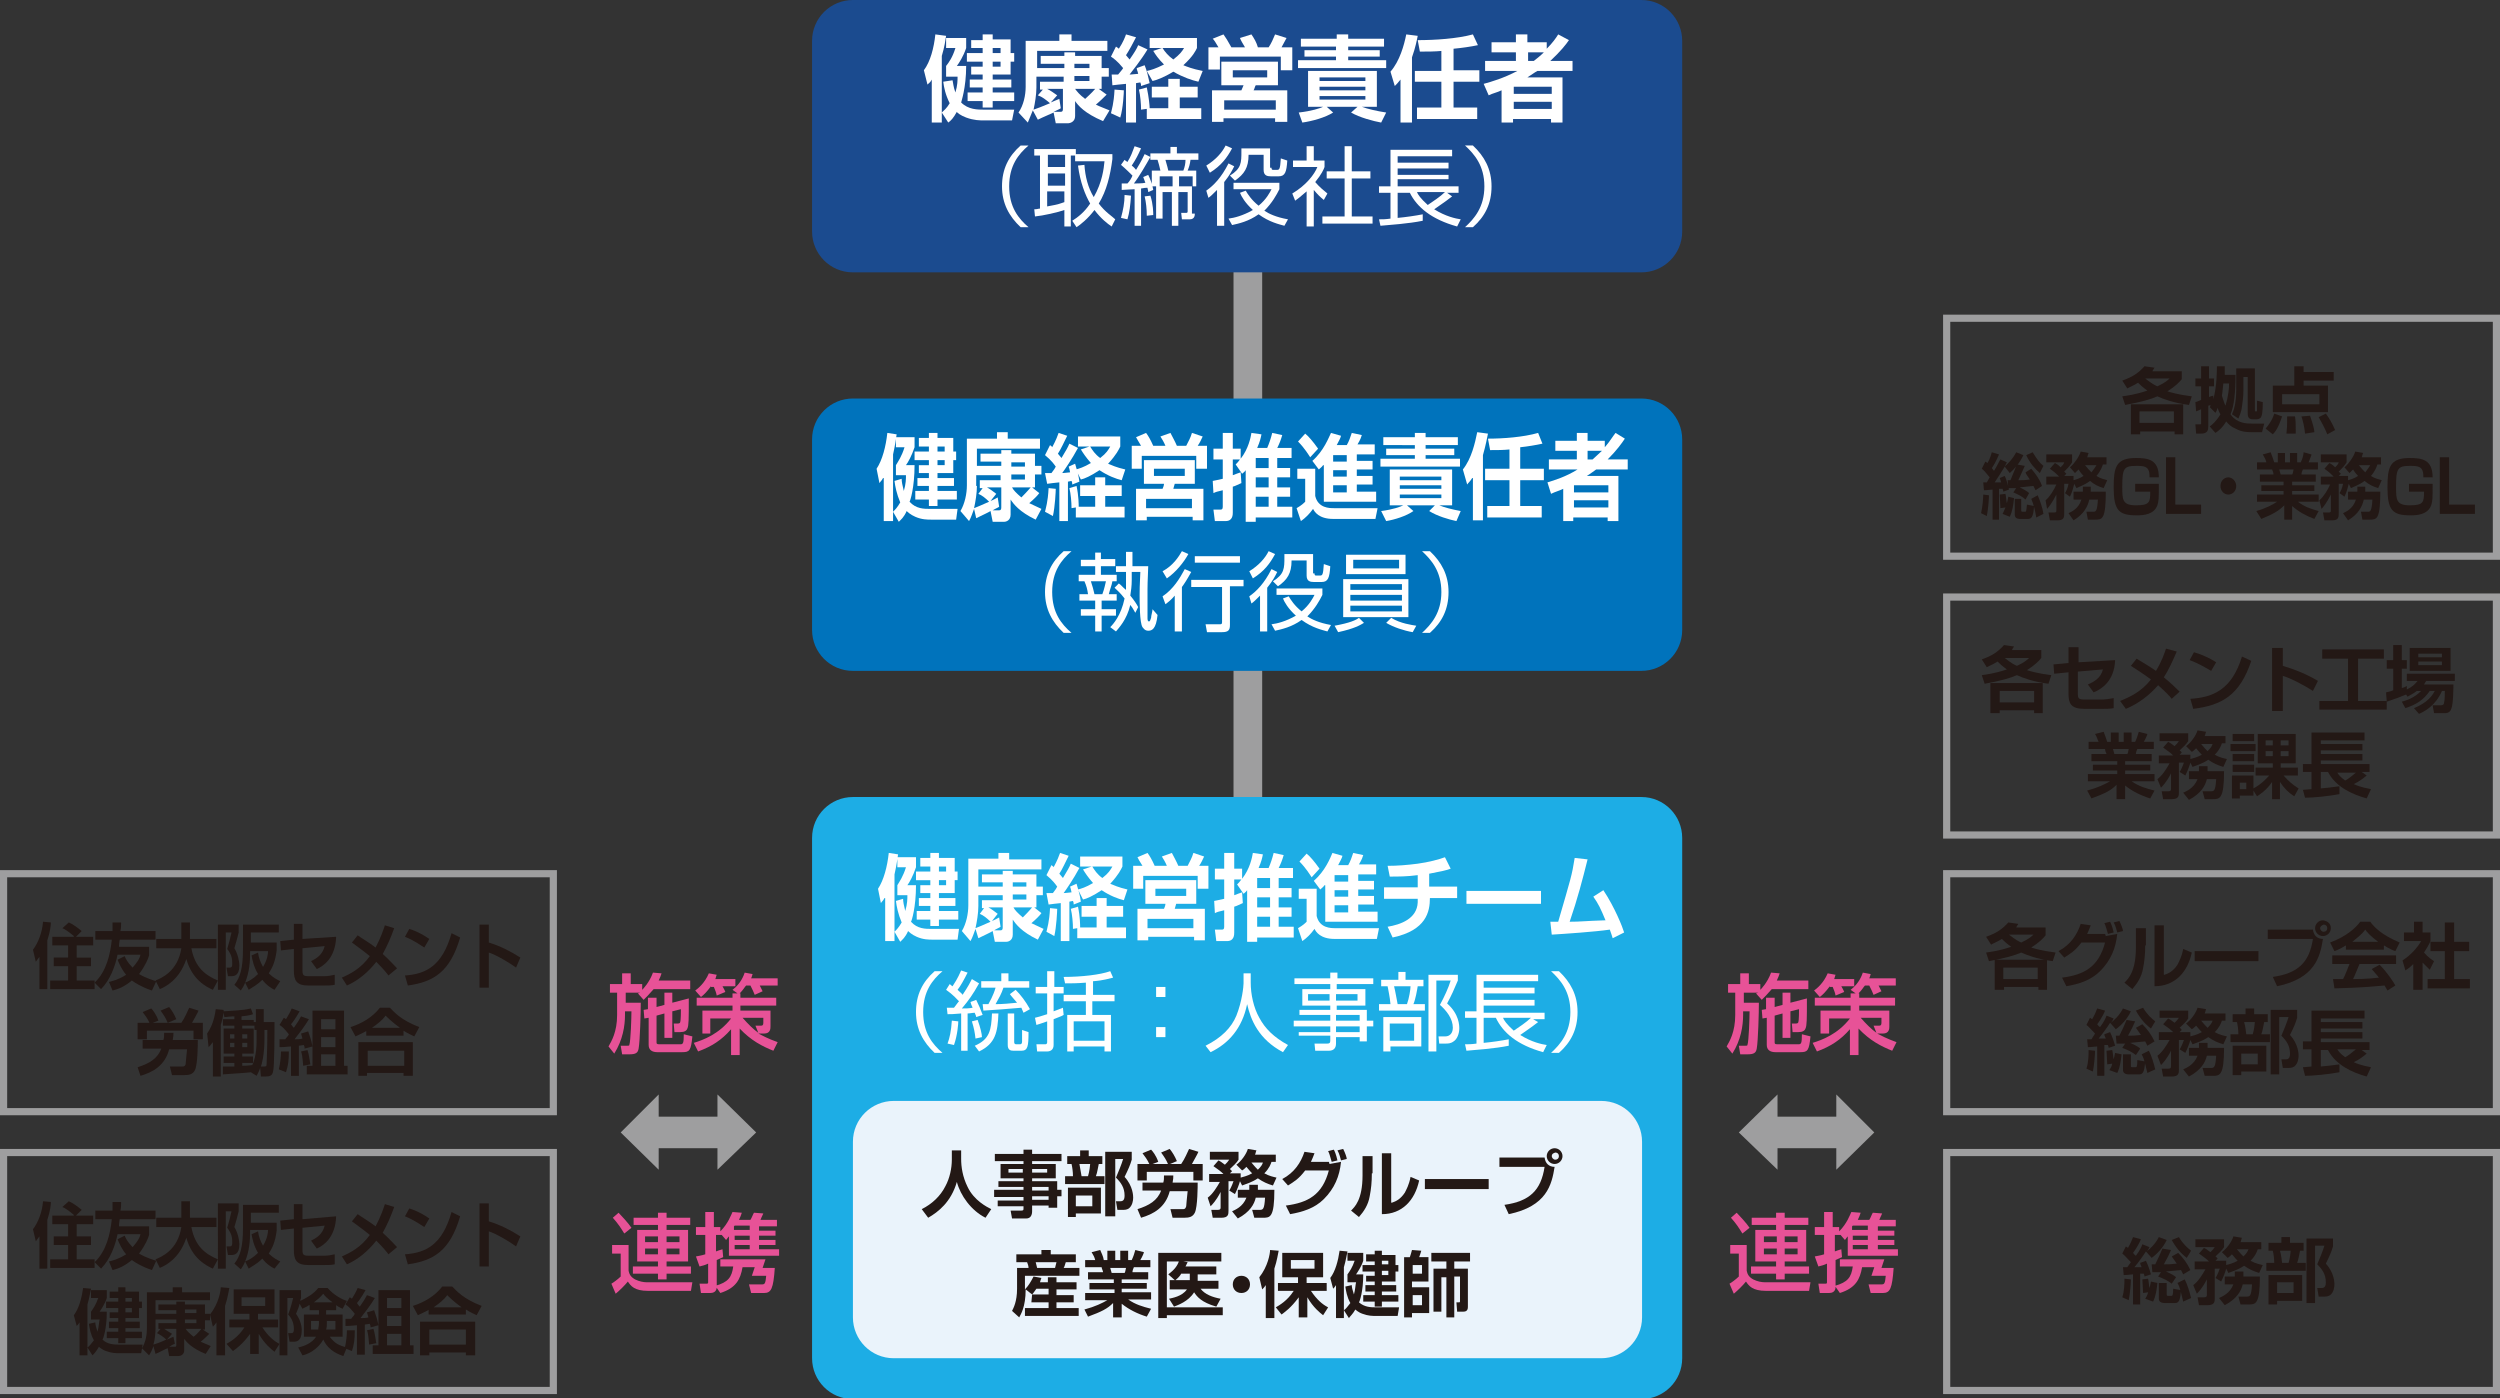 <?xml version="1.0" encoding="utf-8"?>
<!-- Generator: Adobe Illustrator 24.3.0, SVG Export Plug-In . SVG Version: 6.00 Build 0)  -->
<svg version="1.1" id="レイヤー_1" xmlns="http://www.w3.org/2000/svg" xmlns:xlink="http://www.w3.org/1999/xlink" x="0px"
	 y="0px" viewBox="0 0 348.8 195.1" style="enable-background:new 0 0 348.8 195.1;" xml:space="preserve">
<rect x="0" y="0" width="348.8" height="195.1" fill="#333333" stroke="none"/>
<style type="text/css">
	.st0{fill:none;stroke:#9E9E9F;stroke-width:4;}
	.st1{fill:#1B4B8F;}
	.st2{fill:#FFFFFF;}
	.st3{fill:#E75297;}
	.st4{fill:#9E9E9F;}
	.st5{fill:#0073BC;}
	.st6{fill:#1DADE5;}
	.st7{fill:#EAF3FB;}
	.st8{fill:#231815;}
	.st9{fill:none;stroke:#9E9E9F;}
</style>
<line class="st0" x1="174.1" y1="17.9" x2="174.1" y2="114.9"/>
<g>
	<path class="st1" d="M119,0c-3.1,0-5.7,2.5-5.7,5.7v26.6c0,3.1,2.5,5.7,5.7,5.7h110c3.1,0,5.7-2.5,5.7-5.7V5.7
		c0-3.1-2.5-5.7-5.7-5.7H119z"/>
</g>
<g>
	<path class="st2" d="M143.5,20.3c-1.4,1.2-2.7,2.8-2.7,5.7s1.3,4.5,2.7,5.7h-1.1c-1.6-1.5-2.6-3.3-2.6-5.7c0-2.4,0.9-4.2,2.6-5.7
		H143.5z"/>
	<path class="st2" d="M155.2,21.4v0.8c-0.3,2.3-0.8,4.4-1.9,6.2c0.9,1.2,1.9,1.8,2.3,2.2l-0.5,1c-0.6-0.4-1.5-1.1-2.4-2.3
		c-0.9,1.2-1.9,2-2.5,2.4l-0.6-0.9c0.8-0.5,1.7-1.2,2.5-2.4c-0.7-1.2-1.4-3-1.7-5.3l0.9-0.1c0.1,1.6,0.5,3.2,1.3,4.5
		c1.2-2.1,1.4-4,1.5-5h-4.1v-0.8h-0.6v9.9h-0.9v-2.3c-0.8,0.3-3,0.8-4.1,0.9l-0.1-1c0.4,0,0.6-0.1,0.8-0.1v-7.4h-0.8v-0.9h5.8v0.7
		H155.2z M148.6,21.6h-2.4v1.7h2.4V21.6z M148.6,24.2h-2.4v1.7h2.4V24.2z M146.1,28.8c1.7-0.3,1.8-0.4,2.4-0.6v-1.5h-2.4V28.8z"/>
	<path class="st2" d="M160.5,21.9c-0.5,0.9-1.6,2.8-2.3,3.7c0,0,1.3,0,1.6-0.1c-0.2-0.5-0.2-0.6-0.3-0.8l0.7-0.3
		c0.3,0.6,0.6,1.4,0.7,2.1l-0.7,0.3c0-0.3-0.1-0.4-0.1-0.6c-0.2,0-0.4,0-0.9,0.1v5.2h-0.9v-5.1c-0.3,0-1.6,0.1-1.8,0.1l0-0.9
		c0.2,0,0.4,0,0.8,0c0.3-0.3,0.6-0.8,0.7-1.1c-0.2-0.2-1-1-1.6-1.5l0.5-0.7c0.2,0.2,0.3,0.2,0.4,0.3c0.5-0.8,0.7-1.4,1-2.2l0.9,0.3
		c-0.4,0.9-0.7,1.5-1.3,2.4c0.4,0.3,0.5,0.5,0.6,0.6c0.8-1.3,1-1.8,1.2-2.2L160.5,21.9z M156.4,30.4c0.3-1.1,0.5-2.1,0.5-3.2
		l0.9,0.1c-0.1,1.4-0.2,2.3-0.5,3.3L156.4,30.4z M160,30.1c0-0.9-0.1-1.9-0.3-2.7l0.8-0.1c0.4,1.2,0.4,2.4,0.4,2.7L160,30.1z
		 M166.7,29.8c0,0.2,0,0.8-0.7,0.8h-1.1l-0.1-0.9l0.7,0c0.2,0,0.2-0.1,0.2-0.3v-2.6h-1.3v4.7h-0.9v-4.7h-1.3v3.7h-0.9V26h-0.6v-2.2
		h1.2c-0.2-0.8-0.2-0.9-0.4-1.5h-1v-0.9h2.8v-0.9h0.9v0.9h3v0.9h-1.1c-0.1,0.7-0.2,1-0.4,1.5h1.2V26h-0.6V29.8z M163.6,24.6h-1.8V26
		h1.8V24.6z M165.1,23.8c0.2-0.5,0.3-1,0.3-1.5h-2.8c0.3,1,0.3,1.1,0.4,1.5H165.1z M166.4,26v-1.4h-1.9V26H166.4z"/>
	<path class="st2" d="M168.3,26.6c1-0.7,2.1-1.8,3.1-3.8l0.8,0.4c-0.3,0.6-0.6,1.2-1.4,2.2v6.1h-1v-5c-0.6,0.6-0.9,0.9-1.2,1.1
		L168.3,26.6z M168.3,23.1c1.3-0.8,2.2-1.8,2.7-2.8l0.9,0.4c-0.7,1.3-1.5,2.4-3.1,3.4L168.3,23.1z M179.2,31.5
		c-0.7-0.2-2.1-0.5-3.6-1.6c-1.4,1-2.8,1.3-3.7,1.5l-0.5-0.9c0.8-0.1,2-0.4,3.4-1.2c-1.1-1-1.6-1.9-1.8-2.4l0.8-0.3
		c0.3,0.5,0.8,1.3,1.8,2.1c1.1-0.9,1.6-1.9,1.8-2.3h-5.3v-0.9h6.4v0.9c-0.4,0.8-1,1.9-2.1,3c0.6,0.4,1.6,0.9,3.3,1.2L179.2,31.5z
		 M177.4,23.4c0,0.3,0.1,0.3,0.3,0.3h0.4c0.4,0,0.5,0,0.6-1.6l0.9,0.3c-0.1,1.6-0.3,2.2-1.2,2.2h-1.1c-0.5,0-1-0.1-1-0.9v-2.1h-2.1
		c0,1.8-0.6,2.7-1.9,3.6l-0.7-0.7c1.6-1,1.6-1.8,1.6-3.4v-0.4h4V23.4z"/>
	<path class="st2" d="M183.3,31.6h-1v-4.9c-0.8,0.7-1.3,1.1-1.6,1.3l-0.4-1c2-1.2,3.1-2.7,3.5-3.7h-3.4v-0.9h1.9v-2h1v2h1.5v0.9
		c-0.1,0.3-0.4,1-1.3,2.1c0.6,0.7,1.1,1.1,1.7,1.6l-0.5,0.9c-0.6-0.5-0.8-0.7-1.4-1.4V31.6z M188.6,20.4v3.5h2.6v1h-2.6v5.3h2.9v1
		h-7v-1h3.1v-5.3h-2.5v-1h2.5v-3.5H188.6z"/>
	<path class="st2" d="M202.6,27.4c-1,0.8-2.4,1.7-2.5,1.8c1.6,1,3,1.3,3.7,1.4l-0.5,1c-3.6-1-5.6-2.7-6.6-4.7H195v3.5
		c1.1-0.1,2.5-0.3,3.5-0.5v0.9c-1.9,0.4-4.8,0.6-5.9,0.7l-0.2-0.9c0.5,0,0.9,0,1.6-0.1v-3.6h-1.6v-0.9h1.6v-5.1h8.6v0.9H195v0.9h7.1
		v0.8H195v0.9h7.1V25H195v1h8.5v0.9h-1.6L202.6,27.4z M197.7,26.8c0.1,0.3,0.5,0.9,1.5,1.8c0.6-0.4,1.8-1.2,2.4-1.8H197.7z"/>
	<path class="st2" d="M204.4,31.7c1.3-1.2,2.7-2.8,2.7-5.7s-1.4-4.5-2.7-5.7h1.1c1.6,1.5,2.6,3.3,2.6,5.7c0,2.4-0.9,4.2-2.6,5.7
		H204.4z"/>
</g>
<g>
	<path class="st3" d="M245.3,138.5h-2v1.4h2.1c0,1.3-0.1,5.3-0.3,6.4c-0.1,0.6-0.4,0.8-1.3,0.8h-1l-0.2-1.2h0.9c0.2,0,0.3,0,0.3-0.1
		c0.2-0.5,0.3-3.9,0.3-4.7h-0.9v0.5c0,1.5-0.3,3.5-1.5,5.4l-0.8-1c0.4-0.7,1.2-2,1.2-4.4v-3.1h-1v-1.2h1.7v-1.5h1.2v1.5h1.6v0.8
		c0.1-0.1,1-1,1.5-2.4l1.2,0.1c-0.1,0.3-0.2,0.6-0.4,1h4.4v1.2h-5.1c-0.6,0.7-1.1,1.2-1.4,1.5l-0.8-0.9L245.3,138.5z M246.4,140.8
		v-1.6h1.2v1.3l1.1-0.3v-1.7h1.1v1.4l2.3-0.6c0,2.9,0,3.8-0.2,4.2c-0.1,0.3-0.4,0.5-1,0.5h-0.8l-0.1-1.2h0.6c0.2,0,0.3-0.1,0.3-0.2
		c0.1-0.2,0.1-1.5,0.1-1.8l-1.2,0.3v3.7h-1.1v-3.4l-1.1,0.3v3.7c0,0.2,0,0.3,0.4,0.3h2.9c0.4,0,0.5-0.1,0.5-1.4l1.2,0.3
		c-0.2,2-0.4,2.2-1.4,2.2h-3.5c-0.7,0-1.2-0.3-1.2-1V142l-0.6,0.1l-0.1-1.2L246.4,140.8z"/>
	<path class="st3" d="M258.9,138.6l-0.7-0.5c1.2-0.9,1.6-2.1,1.7-2.4l1.1,0.2c-0.1,0.3-0.1,0.4-0.2,0.6h3.7v1h-2.4
		c0.1,0.2,0.3,0.6,0.4,0.8l-1.1,0.5c-0.1-0.3-0.4-0.9-0.6-1.3h-0.6c-0.2,0.2-0.4,0.6-0.9,1.1h0.1v0.6h5v1.1h-5v0.7h4.2v2.2
		c0,0.3,0,1-0.9,1h-0.8c0.6,0.3,1.3,0.7,2.7,1.2l-0.6,1.2c-1.5-0.6-3.1-1.4-4.7-3.1v3.7h-1.2v-3.6c-1.3,1.5-2.7,2.4-4.6,3.1
		l-0.6-1.2c1.3-0.4,3.5-1.2,5.2-3.4h-2.9v2.1H254V141h4.2v-0.7h-5v-1.1h5v-0.6H258.9z M255.3,137.6c-0.6,0.8-1,1.2-1.4,1.5l-0.8-0.9
		c0.4-0.3,1.3-1,1.9-2.4l1.1,0.2c-0.1,0.2-0.1,0.4-0.2,0.6h2.8v1h-1.8c0.1,0.2,0.3,0.5,0.4,0.8l-1.2,0.5c-0.1-0.5-0.2-0.7-0.4-1.2
		H255.3z M261.4,143.1h0.8c0.2,0,0.3-0.1,0.3-0.4V142h-2.9c0.8,0.9,1.5,1.6,2.2,2.1L261.4,143.1z"/>
</g>
<g>
	<path class="st3" d="M241.3,173.7h2.4v3.6c0.1,0.4,0.2,0.8,0.9,1.2c0.6,0.3,1.2,0.4,1.6,0.4h6.4l-0.2,1.2h-6
		c-1.9,0-2.4-0.7-2.8-1.3c-0.4,0.5-1.1,1.2-1.7,1.7l-0.6-1.4c0.2-0.1,0.9-0.6,1.3-1v-3.2h-1.2V173.7z M242.3,169.2
		c0.4,0.4,1.4,1.5,1.8,2.1l-1,0.8c-0.5-0.8-0.8-1.3-1.6-2.2L242.3,169.2z M252.4,170.9H249v0.7h3v4.4h-3v0.7h3.4v1H249v0.8h-1.2
		v-0.8h-3.5v-1h3.5v-0.7h-2.9v-4.4h2.9v-0.7h-3.4v-1h3.4v-0.7h1.2v0.7h3.3V170.9z M246.1,172.5v0.8h1.8v-0.8H246.1z M246.1,174.2
		v0.8h1.8v-0.8H246.1z M249,172.5v0.8h1.8v-0.8H249z M249,174.2v0.8h1.8v-0.8H249z"/>
	<path class="st3" d="M253.2,175.3c0.4-0.1,0.7-0.1,1.3-0.3v-2.7h-1.3v-1.1h1.3v-2.1h1.2v2.1h0.9v0.6c1.1-1.1,1.5-2.3,1.7-2.7
		l1.3,0.1c-0.1,0.3-0.2,0.6-0.4,1h1.6c0.2-0.3,0.4-0.9,0.5-1l1.3,0.1c-0.2,0.4-0.4,0.9-0.4,0.9h2.3v0.9h-2.5v0.6h2.3v0.7h-2.3v0.6
		h2.3v0.7h-2.3v0.6h2.8v0.9h-7v-2.7c-0.2,0.2-0.2,0.3-0.4,0.5l-0.6-0.7h-0.8v2.3c0.3-0.1,0.5-0.2,0.9-0.3l0.1,1.1
		c-0.3,0.1-0.4,0.2-0.9,0.4v3.7c0,0.2,0,0.9-0.9,0.9h-1.3l-0.2-1.3h1c0.2,0,0.2-0.1,0.2-0.2v-2.6c-0.4,0.2-0.8,0.3-1.2,0.4
		L253.2,175.3z M262.9,175.7l-0.4,1.2h1.7c-0.2,2.9-0.5,3.5-1.5,3.5H261l-0.3-1.2h1.8c0.4,0,0.5-0.1,0.6-1.2h-2l0.4-1.2h-1.7
		c-0.3,1.7-0.9,2.9-3.1,3.6l-0.7-1c1.8-0.5,2.3-1.2,2.5-2.7h-1.8v-1H262.9z M258.5,171.6h2.1V171h-2.1c0,0,0,0-0.1,0.1V171.6z
		 M258.5,172.4v0.6h2.1v-0.6H258.5z M258.5,173.7v0.6h2.1v-0.6H258.5z"/>
</g>
<polygon class="st4" points="256.2,152.7 256.2,155.8 248,155.8 248,152.7 242.6,158 248,163.2 248,160.2 256.2,160.2 256.2,163.2 
	261.5,158 "/>
<g>
	<path class="st5" d="M119,55.6c-3.1,0-5.7,2.5-5.7,5.7v26.6c0,3.1,2.5,5.7,5.7,5.7h110c3.1,0,5.7-2.5,5.7-5.7V61.3
		c0-3.1-2.5-5.7-5.7-5.7H119z"/>
</g>
<g>
	<path class="st2" d="M149.5,76.9c-1.4,1.2-2.7,2.8-2.7,5.7s1.3,4.5,2.7,5.7h-1.1c-1.6-1.5-2.6-3.3-2.6-5.7c0-2.4,0.9-4.2,2.6-5.7
		H149.5z"/>
	<path class="st2" d="M153.6,77v1h2V79h-2v1.2h2.2v0.9h-0.6c-0.1,0.6-0.3,1-0.5,1.8h1.1v0.9h-2.1V85h2v0.9h-2v2.2h-0.9v-2.2h-2V85h2
		v-1.2h-2.2v-0.9h1.2c-0.1-0.7-0.2-1.1-0.5-1.8h-0.8v-0.9h2.3V79h-2v-0.9h2v-1H153.6z M153.8,82.9c0.3-0.8,0.4-1.4,0.5-1.8h-2.1
		c0.2,0.6,0.4,1.3,0.5,1.8H153.8z M158.4,85.5c-0.2-0.3-0.3-0.6-0.7-1.1c-0.5,2.1-1.6,3.2-2,3.7l-0.8-0.6c0.4-0.4,1.5-1.6,2-4
		c-0.6-0.8-1.1-1.2-1.4-1.5l0.6-0.6c0.3,0.2,0.5,0.5,1,0.9c0-0.4,0-0.7,0-1.2v-1.3h-1.4V79h1.4v-2h0.9v2h2.2c0,0.6-0.1,2-0.1,3.2
		c0,0.5,0,3.6,0,4c0,0.2,0,0.5,0.2,0.5c0.2,0,0.2-0.3,0.3-0.5c0-0.3,0.2-0.9,0.2-1.2l0.7,0.8c-0.2,2-0.8,2.2-1.3,2.2
		c-0.5,0-0.7-0.4-0.8-0.5c-0.4-0.6-0.4-3.5-0.4-4.5c0-0.6,0-1.2,0.1-3.2h-1.2v1.2c0,0.7-0.1,1.5-0.2,2.1c0.5,0.6,0.9,1.2,1.1,1.6
		L158.4,85.5z"/>
	<path class="st2" d="M162.2,83.2c1.5-1,2.4-2.5,3.1-3.8l0.9,0.4c-0.6,1.1-1,1.7-1.3,2.1v6.2h-1v-5c-0.5,0.6-0.9,0.9-1.3,1.2
		L162.2,83.2z M162.2,79.7c1.5-0.8,2.3-2.1,2.7-2.8l0.9,0.4c-0.6,1.1-1.7,2.5-3,3.4L162.2,79.7z M173.5,81.8h-1.9v5.4
		c0,0.7-0.2,1-1.1,1h-2.1l-0.2-1.1l1.9,0c0.3,0,0.4,0,0.4-0.3v-4.9h-4.3v-1h7.3V81.8z M173,78.5h-6.3v-0.9h6.3V78.5z"/>
	<path class="st2" d="M174.3,83.2c1-0.7,2.1-1.8,3.1-3.8l0.8,0.4c-0.3,0.6-0.6,1.2-1.4,2.2v6.1h-1v-5c-0.6,0.6-0.9,0.9-1.2,1.1
		L174.3,83.2z M174.3,79.7c1.3-0.8,2.2-1.8,2.7-2.8l0.9,0.4c-0.7,1.3-1.5,2.4-3.1,3.4L174.3,79.7z M185.2,88.1
		c-0.7-0.2-2.1-0.5-3.6-1.6c-1.4,1-2.8,1.3-3.7,1.5l-0.5-0.9c0.8-0.1,2-0.4,3.4-1.2c-1.1-1-1.6-1.9-1.8-2.4l0.8-0.3
		c0.3,0.5,0.8,1.3,1.8,2.1c1.1-0.9,1.6-1.9,1.8-2.3h-5.3v-0.9h6.4V83c-0.4,0.8-1,1.9-2.1,3c0.6,0.4,1.6,0.9,3.3,1.2L185.2,88.1z
		 M183.4,80c0,0.3,0.1,0.3,0.3,0.3h0.4c0.4,0,0.5,0,0.6-1.6l0.9,0.3c-0.1,1.6-0.3,2.2-1.2,2.2h-1.1c-0.5,0-1-0.1-1-0.9v-2.1h-2.1
		c0,1.8-0.6,2.7-1.9,3.6l-0.7-0.7c1.6-1,1.6-1.8,1.6-3.4v-0.4h4V80z"/>
	<path class="st2" d="M190.3,86.9c-0.5,0.3-1.3,0.8-3.6,1.3l-0.5-0.9c2.2-0.4,3-0.8,3.4-1.1L190.3,86.9z M196.5,80.8v5.3h-9.1v-5.3
		H196.5z M187.8,77.4h8.3v2.7h-8.3V77.4z M188.4,81.5v0.8h7.2v-0.8H188.4z M188.4,83v0.8h7.2V83H188.4z M188.4,84.5v0.8h7.2v-0.8
		H188.4z M188.8,79.3h6.4v-1.2h-6.4V79.3z M194.1,86.2c1.3,0.8,2.9,1,3.5,1.1l-0.5,0.9c-1.2-0.2-2.7-0.7-3.7-1.3L194.1,86.2z"/>
	<path class="st2" d="M198.4,88.3c1.3-1.2,2.7-2.8,2.7-5.7s-1.4-4.5-2.7-5.7h1.1c1.6,1.5,2.6,3.3,2.6,5.7c0,2.4-0.9,4.2-2.6,5.7
		H198.4z"/>
</g>
<g>
	<path class="st6" d="M119,111.2c-3.1,0-5.7,2.5-5.7,5.7v72.6c0,3.1,2.5,5.7,5.7,5.7h110c3.1,0,5.7-2.5,5.7-5.7v-72.6
		c0-3.1-2.5-5.7-5.7-5.7H119z"/>
</g>
<g>
	<g>
		<path class="st2" d="M131.5,135.5c-1.4,1.2-2.7,2.8-2.7,5.7c0,2.9,1.3,4.5,2.7,5.7h-1.1c-1.6-1.5-2.6-3.3-2.6-5.7s0.9-4.2,2.6-5.7
			H131.5z"/>
		<path class="st2" d="M136.6,137.2c-0.9,1.6-1.4,2.3-2.4,3.5c0.5,0,1,0,1.5-0.1c-0.2-0.4-0.2-0.5-0.3-0.8l0.8-0.3
			c0.4,0.8,0.6,1.3,0.9,2.1l-0.9,0.3c0-0.2-0.2-0.5-0.2-0.6c-0.3,0-0.7,0.1-1,0.1v5.2h-0.9v-5.2c-1.1,0.1-1.4,0.1-1.9,0.1l-0.1-0.9
			c0.3,0,0.3,0,1,0c0.4-0.5,0.5-0.7,0.7-0.9c-0.3-0.3-0.8-0.9-1.8-1.6l0.5-0.8c0.3,0.2,0.3,0.3,0.4,0.3c0.8-1.2,1-1.8,1.2-2.2
			l0.9,0.3c-0.5,1-1,1.9-1.4,2.4c0.4,0.4,0.6,0.5,0.7,0.7c0.8-1.2,1.1-1.8,1.3-2.2L136.6,137.2z M132.2,145.6
			c0.3-0.8,0.5-1.7,0.6-3.2l0.9,0.1c0,0.3-0.1,1.9-0.6,3.3L132.2,145.6z M136.1,144.9c-0.1-0.9-0.2-1.4-0.5-2.4l0.8-0.2
			c0.4,1.1,0.6,2,0.6,2.4L136.1,144.9z M136,145.9c2.1-0.9,2.3-2.2,2.4-4.5h0.9c-0.1,2.6-0.4,4.2-2.7,5.3L136,145.9z M141.7,138.1
			c0.7,0.7,1.4,1.6,2,2.7l-0.9,0.5c-0.1-0.3-0.2-0.4-0.3-0.7c-2.4,0.2-3.6,0.3-5.3,0.4l-0.1-0.9c0.6,0,0.7,0,0.8,0
			c0.1-0.2,0.7-1.2,1-2.3h-2v-0.9h2.8v-1.1h1v1.1h2.9v0.9h-3.6c-0.3,0.9-0.6,1.4-1.1,2.3c1,0,2-0.1,3-0.2c-0.5-0.6-0.8-0.9-1-1.2
			L141.7,138.1z M141.5,145.4c0,0.2,0.1,0.3,0.3,0.3h0.5c0.2,0,0.3-0.1,0.3-0.4c0-0.3,0-1.2,0-1.6l0.9,0.3c0,2-0.1,2.6-1,2.6h-1.1
			c-0.4,0-0.8-0.1-0.8-0.8v-4.4h0.9V145.4z"/>
		<path class="st2" d="M148.4,141.6c-0.3,0.2-0.7,0.3-1.4,0.6v3.6c0,0.7-0.5,0.9-0.9,0.9h-1.4l-0.1-1l1.2,0c0.1,0,0.3,0,0.3-0.3
			v-2.9c-0.8,0.3-1.2,0.4-1.5,0.5l-0.2-1c0.4-0.1,0.8-0.2,1.7-0.5v-2.9h-1.6v-0.9h1.6v-2.2h1v2.2h1.3v0.9H147v2.5
			c0.8-0.3,1-0.4,1.3-0.5L148.4,141.6z M152.4,138.8h3.1v0.9h-3.1v1.9h2.6v5.1h-0.9v-0.7h-4.3v0.7h-0.9v-5.1h2.6v-1.9h-3.1v-0.9h3.1
			v-1.7c-1.3,0.1-2.1,0.1-2.9,0.1l-0.2-0.9c2.5,0,5.1-0.3,6.5-0.8l0.4,0.9c-0.5,0.1-1.3,0.4-2.8,0.5V138.8z M154.1,142.5h-4.3v2.7
			h4.3V142.5z"/>
		<path class="st2" d="M162.6,137.7v1.4h-1.3v-1.4H162.6z M162.6,143.3v1.4h-1.3v-1.4H162.6z"/>
		<path class="st2" d="M174.5,135.6v1.5c0,1.6,0.4,3.5,1.2,4.9c0.8,1.5,2,2.7,4,3.8l-0.7,1c-3.4-1.8-4.5-4.5-5-6.7
			c-0.7,3.4-2.6,5.5-5.1,6.7l-0.7-0.9c2.2-1.1,3.6-2.5,4.3-4.2c0.8-2,1-4.1,1-4.5v-1.4H174.5z"/>
		<path class="st2" d="M191.5,137.3h-5v0.7h4v2.3h-4v0.6h4.2v1.5h0.9v0.8h-0.9v2.1h-1v-0.6h-3.3v0.9c0,0.6-0.3,1-1,1h-1.9l-0.1-1
			l1.8,0c0.3,0,0.4-0.1,0.4-0.4v-0.7h-4.4V144h4.4v-0.8h-5.1v-0.8h5.1v-0.8h-4.3v-0.7h4.3v-0.6h-3.9V138h3.9v-0.7h-5v-0.8h5v-0.8h1
			v0.8h5V137.3z M185.5,138.7h-3v0.9h3V138.7z M189.4,138.7h-3v0.9h3V138.7z M189.7,141.6h-3.3v0.8h3.3V141.6z M189.7,143.2h-3.3
			v0.8h3.3V143.2z"/>
		<path class="st2" d="M195.1,136.7v-1.1h1v1.1h2.5v0.9h-0.8c-0.1,0.6-0.3,1.8-0.6,2.5h1.6v0.9h-6.4v-0.9h1.6
			c-0.1-1.1-0.3-1.9-0.4-2.5h-0.9v-0.9H195.1z M198.3,146h-4.3v0.7h-1v-4.8h5.3V146z M197.3,142.8h-3.4v2.4h3.4V142.8z M196.3,140.1
			c0.3-0.8,0.5-2.1,0.5-2.5h-2.3c0.2,0.8,0.3,1.5,0.5,2.5H196.3z M199.3,146.8v-10.8h4.1v0.8c-0.5,1.2-0.9,2.1-1.5,3.2
			c1.7,1.5,1.7,3.1,1.7,3.5c0,0.7-0.3,1.5-0.8,1.8c-0.4,0.3-0.8,0.3-1.1,0.3h-0.9l-0.1-1l0.9,0c1,0,1.1-0.9,1.1-1.2
			c0-1.3-0.9-2.4-1.8-3.2c0.6-1.1,1.2-2.4,1.5-3.4h-2v9.9H199.3z"/>
		<path class="st2" d="M214.6,142.6c-1,0.8-2.4,1.7-2.5,1.8c1.6,1,3,1.3,3.7,1.4l-0.5,1c-3.6-1-5.6-2.7-6.6-4.8H207v3.5
			c1.1-0.1,2.5-0.3,3.5-0.5v0.9c-1.9,0.4-4.8,0.6-5.9,0.7l-0.2-0.9c0.5,0,0.9,0,1.6-0.1V142h-1.6v-0.9h1.6V136h8.6v0.9H207v0.9h7.1
			v0.8H207v0.9h7.1v0.8H207v1h8.5v0.9h-1.6L214.6,142.6z M209.7,142c0.1,0.3,0.5,0.9,1.5,1.8c0.6-0.4,1.8-1.2,2.4-1.8H209.7z"/>
		<path class="st2" d="M216.4,146.9c1.3-1.2,2.7-2.8,2.7-5.7c0-2.9-1.4-4.5-2.7-5.7h1.1c1.6,1.5,2.6,3.3,2.6,5.7s-0.9,4.2-2.6,5.7
			H216.4z"/>
	</g>
</g>
<g>
	<path class="st7" d="M124.7,153.6c-3.1,0-5.7,2.5-5.7,5.7v24.5c0,3.1,2.5,5.7,5.7,5.7h98.7c3.1,0,5.7-2.5,5.7-5.7v-24.5
		c0-3.1-2.5-5.7-5.7-5.7H124.7z"/>
</g>
<g>
	<path class="st8" d="M132.7,160.5h1.4v1.2c0,1.1,0.2,2.5,0.9,3.9c0.9,1.9,2.7,2.8,3.3,3.1l-0.8,1.2c-2-1-3.5-3.1-4-5
		c-0.8,2.8-2.6,4.2-4,5l-0.9-1.2c1.4-0.7,2.6-1.8,3.3-3.2c0.6-1.1,0.9-2.5,0.9-3.7V160.5z"/>
	<path class="st8" d="M148,162H144v0.4h3.3v2H144v0.4h3.5v1.2h0.6v0.9h-0.6v1.6h-1.2v-0.3H144v0.8c0,0.5-0.2,1-0.8,1h-2l-0.2-1.1
		h1.5c0.3,0,0.3-0.1,0.3-0.3v-0.3h-3.6v-0.8h3.6v-0.5h-4.1V166h4.1v-0.4h-3.5v-0.8h3.5v-0.4h-3.2v-2h3.2V162h-4V161h4v-0.6h1.2v0.6
		h4.1V162z M140.7,163.1v0.5h2v-0.5H140.7z M144,163.1v0.5h2.1v-0.5H144z M144,165.6v0.5h2.3v-0.5H144z M144,166.9v0.5h2.3v-0.5H144
		z"/>
	<path class="st8" d="M148.8,161.3h1.9v-0.8h1.2v0.8h1.9v1.1h-0.5c-0.1,0.4-0.2,1.2-0.4,1.7h1.2v1.1h-5.5v-1.1h1.1
		c0-0.6-0.1-1.3-0.2-1.7h-0.6V161.3z M153.6,165.7v3.6h-3.5v0.5H149v-4.1H153.6z M150.1,166.8v1.5h2.3v-1.5H150.1z M150.6,162.4
		c0.1,0.7,0.2,1,0.3,1.7h0.9c0.2-0.6,0.3-1.6,0.3-1.7H150.6z M154.2,169.9v-9.2h3.7v1.1c-0.2,0.7-0.5,1.4-1,2.4
		c1.2,1.3,1.2,2.7,1.2,2.9c0,0.4-0.1,1.1-0.6,1.5c-0.3,0.2-0.6,0.2-0.9,0.2h-0.7l-0.2-1.2h0.6c0.4,0,0.6-0.2,0.6-0.8
		c0-1.1-0.5-1.8-1.2-2.5c0.3-0.7,0.8-1.9,1-2.6h-1.1v8H154.2z"/>
	<path class="st8" d="M158.7,168.7c1.6-0.5,2.8-1.2,3.3-2.6h-2.6V165h2.9c0.1-0.3,0.1-0.6,0.1-1h1.3c0,0.3,0,0.5-0.1,1h3.5
		c0,0.4,0,3.4-0.4,4.2c-0.3,0.6-0.8,0.7-1.5,0.7h-1.6l-0.3-1.2h1.7c0.2,0,0.4,0,0.5-0.4c0-0.2,0.1-1.1,0.2-2.1h-2.5
		c-0.6,2.3-2.3,3.2-4,3.7L158.7,168.7z M160.4,162.5c-0.3-0.7-0.7-1.2-1-1.6l1.2-0.5c0.2,0.2,0.7,0.8,1,1.7l-0.8,0.3h4
		c0.5-0.7,0.9-1.7,1.1-2.1l1.3,0.4c-0.1,0.3-0.7,1.3-0.9,1.7h1.5v2.3h-1.3v-1.2h-6.5v1.2h-1.3v-2.3H160.4z M163.2,160.3
		c0.4,0.5,0.7,1,1,1.7l-1.2,0.5c-0.3-0.7-0.5-1-1-1.7L163.2,160.3z"/>
	<path class="st8" d="M168.5,167.1c0.7-0.5,1.3-1.5,1.7-2.2h-1.5v-1.1h2c-0.4-0.4-0.7-0.6-1.4-1.1l0.7-0.8c0.2,0.1,0.4,0.2,0.9,0.6
		c0.3-0.3,0.4-0.4,0.6-0.7h-2.7v-1.1h4v1.1c-0.3,0.5-0.7,0.8-1.2,1.3c0.1,0.1,0.2,0.2,0.3,0.3l-0.3,0.3h1.5v0.6
		c0.3-0.1,0.9-0.2,1.6-0.6c-0.1-0.1-0.4-0.4-0.8-0.9c-0.2,0.2-0.4,0.4-0.6,0.5l-0.8-0.8c0.7-0.5,1.4-1.5,1.6-2.2l1.2,0.2
		c-0.1,0.2-0.1,0.4-0.2,0.6h2.9v1h-0.6c-0.1,0.3-0.3,0.9-1,1.6c0.7,0.4,1.3,0.5,1.7,0.6l-0.5,1.1c-0.7-0.2-1.4-0.5-2.1-1
		c-0.9,0.6-1.7,0.8-2.2,1l-0.3-0.6c-0.1,0.4-0.4,1.2-0.7,1.8l-0.8-0.5c0.1-0.1,0.4-0.7,0.6-1.3h-0.7v4.1c0,0.5,0,1-1,1h-1.2
		l-0.2-1.1h0.9c0.3,0,0.4-0.1,0.4-0.3v-2.2c-0.6,1.2-1.2,1.8-1.4,2L168.5,167.1z M174.3,166c0-0.3,0-0.4,0-0.7h1.2
		c0,0.3,0,0.5,0,0.7h2.3c0,3.9-0.6,3.9-1.6,3.9H175l-0.3-1.1h1c0.5,0,0.7,0,0.8-1.7h-1.3c-0.2,0.9-0.8,2-2.5,2.9l-0.8-1
		c0.4-0.2,1.5-0.6,2-1.9h-1.2V166H174.3z M174.6,162.2c0.4,0.5,0.7,0.8,0.9,1c0.5-0.5,0.6-0.7,0.7-1H174.6z"/>
	<path class="st8" d="M178.9,164.5c1.7-0.9,2.6-2.3,3.1-3.8l1.4,0.2c-0.2,0.5-0.3,0.8-0.5,1.2h2.5l0.1,0.3l1.6-0.3
		c-0.2,2-0.9,3.7-2.4,5.2c-1.3,1.3-3,1.8-4.7,2.1l-0.6-1.2c3.1-0.4,5.1-1.5,6-4.9h-3.3c-0.9,1.2-1.6,1.6-2.4,2.1L178.9,164.5z
		 M185.8,162.1c-0.3-1-0.3-1.1-0.5-1.5l0.8-0.2c0.1,0.2,0.3,0.6,0.5,1.5L185.8,162.1z M187.1,161.9c-0.1-0.3-0.2-0.9-0.5-1.4
		l0.8-0.2c0.3,0.6,0.5,1.2,0.5,1.4L187.1,161.9z"/>
	<path class="st8" d="M191.4,163.7c0,1.2-0.1,2.2-0.3,3.2c-0.2,1.2-0.8,2.1-1.5,2.9l-1.1-0.9c0.5-0.5,1.6-1.5,1.6-4.9v-2.7h1.4
		V163.7z M194.2,167.8c0.6-0.2,1.2-0.5,1.8-1.4c0.2-0.4,0.6-1.1,0.8-2.2l1.2,0.5c-0.6,2.8-2.4,4.7-5.2,4.7v-8.5h1.3V167.8z"/>
	<path class="st8" d="M207.7,164.5v1.4h-8.9v-1.4H207.7z"/>
	<path class="st8" d="M215.5,161.5c0.1,0.8,0.6,1.3,1.4,1.3c-0.4,2.5-1.1,5.5-6.4,6.6l-0.6-1.3c3.5-0.5,5.1-2,5.6-5.3h-6.3v-1.3
		H215.5z M218,161.3c0,0.6-0.5,1.1-1.1,1.1c-0.6,0-1.1-0.5-1.1-1.1c0-0.6,0.5-1.1,1.1-1.1C217.5,160.2,218,160.7,218,161.3z
		 M216.5,161.3c0,0.2,0.2,0.5,0.5,0.5c0.3,0,0.5-0.2,0.5-0.5c0-0.3-0.2-0.5-0.5-0.5C216.7,160.9,216.5,161,216.5,161.3z"/>
	<path class="st8" d="M144,180.6l-0.9-0.7c0,2.5-0.7,3.5-0.9,3.9l-1-0.9c0.2-0.4,0.7-1.3,0.7-3.1v-2.9h1.6c0-0.3-0.1-0.5-0.2-0.8
		h-1.5V175h3.5v-0.6h1.3v0.6h3.5v1.1h-1.4c-0.1,0.3-0.2,0.7-0.3,0.8h2.2v1.1h-7.6v1.9c0.5-0.5,0.9-1.2,1.2-1.8l1.1,0.2
		c-0.1,0.2-0.1,0.3-0.2,0.6h1.1v-0.7h1.2v0.7h2.8v1h-2.8v0.8h2.4v1h-2.4v0.8h3.1v1.1H143v-1.1h3.3v-0.8h-2.4L144,180.6L144,180.6z
		 M146.3,180.6v-0.8h-1.7c-0.3,0.4-0.4,0.6-0.6,0.8H146.3z M144.5,176.1c0.1,0.4,0.1,0.4,0.2,0.8h2.5c0.1-0.5,0.2-0.7,0.2-0.8H144.5
		z"/>
	<path class="st8" d="M151.3,182.7c1.5-0.4,2.5-0.9,3.2-1.3h-3.1v-1h4.1v-0.5H152V179h3.4v-0.5h-3.6v-1h2.1c0-0.2-0.2-0.5-0.2-0.7
		h-2.3v-1h1.4c-0.1-0.4-0.2-0.6-0.5-1.1l1.2-0.3c0.2,0.5,0.4,0.8,0.5,1.4h0.5v-1.3h1.1v1.3h0.7v-1.3h1.1v1.3h0.5
		c0.2-0.4,0.4-1,0.5-1.4l1.2,0.3c0,0.1-0.2,0.6-0.5,1.1h1.4v1h-2.3c-0.1,0.2-0.2,0.5-0.2,0.7h2.2v1h-3.7v0.5h3.5v0.8h-3.5v0.5h4.1v1
		h-3.2c1,0.7,2,1,3.2,1.3l-0.6,1.1c-1.3-0.4-2.5-1-3.5-1.8v1.9h-1.2v-2c-0.8,0.8-1.6,1.2-3.5,1.9L151.3,182.7z M154.9,176.9
		c0,0.1,0.2,0.6,0.2,0.7h1.8c0.1-0.1,0.1-0.3,0.2-0.7H154.9z"/>
	<path class="st8" d="M161.6,174.8h8.8v1.2h-7.6v6.4h7.8v1.1h-7.8v0.4h-1.2V174.8z M163.2,179.7v-1.1h0.7l-0.9-0.8
		c0.8-0.6,1.3-1.2,1.5-1.9l1.2,0.2c-0.1,0.2-0.2,0.4-0.3,0.6h4.3v1.1h-2.6c0,0.2,0,0.7,0,0.9h2.9v1.1h-2.5c0.6,0.8,1.7,1.2,2.8,1.4
		l-0.6,1.1c-2.1-0.6-2.7-1.4-3.1-2c-0.8,1.3-2.3,1.8-2.8,2l-0.7-1.1c0.4-0.1,1.8-0.3,2.5-1.3H163.2z M166,178.6c0-0.2,0-0.8,0-0.9
		h-1.2c-0.1,0.2-0.3,0.5-0.8,0.9H166z"/>
	<path class="st8" d="M174.4,179.2c0,0.7-0.5,1.2-1.2,1.2c-0.7,0-1.2-0.5-1.2-1.2s0.5-1.2,1.2-1.2S174.4,178.5,174.4,179.2z"/>
	<path class="st8" d="M176.6,179.3c-0.2,0.3-0.3,0.4-0.5,0.6l-0.4-1.7c1.2-1.5,1.5-3.3,1.5-3.8l1.2,0.1c-0.1,0.4-0.2,1.3-0.6,2.5
		v6.9h-1.2V179.3z M178,182.4c0.5-0.3,1.6-0.9,2.5-2.3h-2.2V179h2.8v-0.8h-2.2v-3.4h5.7v3.4h-2.3v0.8h2.8v1.1h-2.2
		c0.8,1.2,1.6,1.9,2.4,2.3l-0.7,1.1c-0.4-0.3-1.4-1.1-2.2-2.5v2.8h-1.2v-2.8c-1.1,1.5-2,2.1-2.4,2.4L178,182.4z M180.1,175.8v1.2
		h3.3v-1.2H180.1z"/>
	<path class="st8" d="M186.4,179.3c-0.2,0.3-0.2,0.3-0.4,0.5l-0.4-1.5c0.7-0.9,1.1-2.4,1.3-3.8l1.1,0.1c-0.1,0.4-0.2,1.2-0.5,2.2
		v7.1h-1.1V179.3z M188.6,179.3c0,0.3,0.1,0.7,0.3,1.3c0.2-0.7,0.2-1.3,0.3-1.7h-1.2v-1.1c0.3-0.4,0.7-1,1-1.9h-1v-1.1h2.2v1.1
		c-0.3,0.9-0.8,1.6-1,1.9h1c0,2.4-0.5,3.8-0.6,3.9c0.8,0.7,1.7,0.7,2.4,0.7h3.2l-0.2,1.2h-3c-0.5,0-1.1,0-1.9-0.3
		c-0.6-0.2-1-0.6-1-0.6c-0.4,0.7-0.7,0.9-0.9,1.2l-0.7-1.1c0.3-0.2,0.5-0.5,0.9-1c-0.5-0.9-0.6-1.7-0.7-2.3L188.6,179.3z
		 M191.8,174.5h1v0.6h1.9v1.4h0.4v0.9h-0.4v1.4h-1.9v0.5h2v0.9h-2v0.5h2.3v0.9h-2.3v0.7h-1v-0.7h-1.6v-0.9h1.6v-0.5h-1.3v-0.9h1.3
		v-0.5h-1.2v-0.8h1.2v-0.6h-1.7v-0.9h1.7v-0.5h-1.2V175h1.2V174.5z M192.8,175.9v0.5h0.9v-0.5H192.8z M192.8,177.3v0.6h0.9v-0.6
		H192.8z"/>
	<path class="st8" d="M195.9,175.4h0.8c0.1-0.3,0.2-0.6,0.3-1l1.3,0.1c-0.1,0.3-0.2,0.7-0.3,0.9h1.3v3.4h-2.3v0.8h2.4v3.6h-2.4v0.6
		h-1.1V175.4z M197.1,176.5v1.2h1.3v-1.2H197.1z M197.1,180.7v1.4h1.3v-1.4H197.1z M201.8,183.9v-5.7h-0.7v4.8H200v-6h1.8v-1h-2.1
		v-1.2h5.4v1.2h-2.2v1h1.9v5.3c0,0.2,0,0.7-0.6,0.7h-0.9l-0.1-1.3h0.4c0.1,0,0.1-0.1,0.1-0.2v-3.4h-0.8v5.7H201.8z"/>
</g>
<g>
	<path class="st3" d="M89.3,138.5h-2v1.4h2.1c0,1.3-0.1,5.3-0.3,6.4c-0.1,0.6-0.4,0.8-1.3,0.8h-1l-0.2-1.2h0.9c0.2,0,0.3,0,0.3-0.1
		c0.2-0.5,0.3-3.9,0.3-4.7h-0.9v0.5c0,1.5-0.3,3.5-1.5,5.4l-0.8-1c0.4-0.7,1.2-2,1.2-4.4v-3.1h-1v-1.2h1.7v-1.5h1.2v1.5h1.6v0.8
		c0.1-0.1,1-1,1.5-2.4l1.2,0.1c-0.1,0.3-0.2,0.6-0.4,1h4.4v1.2h-5.1c-0.6,0.7-1.1,1.2-1.4,1.5l-0.8-0.9L89.3,138.5z M90.4,140.8
		v-1.6h1.2v1.3l1.1-0.3v-1.7h1.1v1.4l2.3-0.6c0,2.9,0,3.8-0.2,4.2c-0.1,0.3-0.4,0.5-1,0.5h-0.8l-0.1-1.2h0.6c0.2,0,0.3-0.1,0.3-0.2
		c0.1-0.2,0.1-1.5,0.1-1.8l-1.2,0.3v3.7h-1.1v-3.4l-1.1,0.3v3.7c0,0.2,0,0.3,0.4,0.3h2.9c0.4,0,0.5-0.1,0.5-1.4l1.2,0.3
		c-0.2,2-0.4,2.2-1.4,2.2h-3.5c-0.7,0-1.2-0.3-1.2-1V142l-0.6,0.1l-0.1-1.2L90.4,140.8z"/>
	<path class="st3" d="M102.9,138.6l-0.7-0.5c1.2-0.9,1.6-2.1,1.7-2.4l1.1,0.2c-0.1,0.3-0.1,0.4-0.2,0.6h3.7v1H106
		c0.1,0.2,0.3,0.6,0.4,0.8l-1.1,0.5c-0.1-0.3-0.4-0.9-0.6-1.3h-0.6c-0.2,0.2-0.4,0.6-0.9,1.1h0.1v0.6h5v1.1h-5v0.7h4.2v2.2
		c0,0.3,0,1-0.9,1h-0.8c0.6,0.3,1.3,0.7,2.7,1.2l-0.6,1.2c-1.5-0.6-3.1-1.4-4.7-3.1v3.7h-1.2v-3.6c-1.3,1.5-2.7,2.4-4.6,3.1
		l-0.6-1.2c1.3-0.4,3.5-1.2,5.2-3.4h-2.9v2.1H98V141h4.2v-0.7h-5v-1.1h5v-0.6H102.9z M99.2,137.6c-0.6,0.8-1,1.2-1.4,1.5l-0.8-0.9
		c0.4-0.3,1.3-1,1.9-2.4l1.1,0.2c-0.1,0.2-0.1,0.4-0.2,0.6h2.8v1h-1.8c0.1,0.2,0.3,0.5,0.4,0.8l-1.2,0.5c-0.1-0.5-0.2-0.7-0.4-1.2
		H99.2z M105.4,143.1h0.8c0.2,0,0.3-0.1,0.3-0.4V142h-2.9c0.8,0.9,1.5,1.6,2.2,2.1L105.4,143.1z"/>
</g>
<g>
	<path class="st3" d="M85.3,173.7h2.4v3.6c0.1,0.4,0.2,0.8,0.9,1.2c0.6,0.3,1.2,0.4,1.6,0.4h6.4l-0.2,1.2h-6c-1.9,0-2.4-0.7-2.8-1.3
		c-0.4,0.5-1.1,1.2-1.7,1.7l-0.6-1.4c0.2-0.1,0.9-0.6,1.3-1v-3.2h-1.2V173.7z M86.3,169.2c0.4,0.4,1.4,1.5,1.8,2.1l-1,0.8
		c-0.5-0.8-0.8-1.3-1.6-2.2L86.3,169.2z M96.3,170.9H93v0.7h3v4.4h-3v0.7h3.4v1H93v0.8h-1.2v-0.8h-3.5v-1h3.5v-0.7h-2.9v-4.4h2.9
		v-0.7h-3.4v-1h3.4v-0.7H93v0.7h3.3V170.9z M90,172.5v0.8h1.8v-0.8H90z M90,174.2v0.8h1.8v-0.8H90z M93,172.5v0.8h1.8v-0.8H93z
		 M93,174.2v0.8h1.8v-0.8H93z"/>
	<path class="st3" d="M97.1,175.3c0.4-0.1,0.7-0.1,1.3-0.3v-2.7h-1.3v-1.1h1.3v-2.1h1.2v2.1h0.9v0.6c1.1-1.1,1.5-2.3,1.7-2.7
		l1.3,0.1c-0.1,0.3-0.2,0.6-0.4,1h1.6c0.2-0.3,0.4-0.9,0.5-1l1.3,0.1c-0.2,0.4-0.4,0.9-0.4,0.9h2.3v0.9h-2.5v0.6h2.3v0.7h-2.3v0.6
		h2.3v0.7h-2.3v0.6h2.8v0.9h-7v-2.7c-0.2,0.2-0.2,0.3-0.4,0.5l-0.6-0.7h-0.8v2.3c0.3-0.1,0.5-0.2,0.9-0.3l0.1,1.1
		c-0.3,0.1-0.4,0.2-0.9,0.4v3.7c0,0.2,0,0.9-0.9,0.9h-1.3l-0.2-1.3h1c0.2,0,0.2-0.1,0.2-0.2v-2.6c-0.4,0.2-0.8,0.3-1.2,0.4
		L97.1,175.3z M106.8,175.7l-0.4,1.2h1.7c-0.2,2.9-0.5,3.5-1.5,3.5h-1.8l-0.3-1.2h1.8c0.4,0,0.5-0.1,0.6-1.2h-2l0.4-1.2h-1.7
		c-0.3,1.7-0.9,2.9-3.1,3.6l-0.7-1c1.8-0.5,2.3-1.2,2.5-2.7h-1.8v-1H106.8z M102.5,171.6h2.1V171h-2.1c0,0,0,0-0.1,0.1V171.6z
		 M102.5,172.4v0.6h2.1v-0.6H102.5z M102.5,173.7v0.6h2.1v-0.6H102.5z"/>
</g>
<polygon class="st4" points="100.1,152.7 100.1,155.8 91.9,155.8 91.9,152.7 86.6,158 91.9,163.2 91.9,160.2 100.1,160.2 
	100.1,163.2 105.5,158 "/>
<rect x="0.5" y="121.9" class="st9" width="76.7" height="33.2"/>
<g>
	<path class="st8" d="M5.5,133.5c-0.2,0.3-0.4,0.5-0.5,0.7l-0.4-1.7c0.7-0.9,1.3-2.4,1.4-3.9l1.1,0.1c0,0.4-0.1,1.3-0.5,2.5v6.8H5.5
		V133.5z M10.3,130.6c-0.7-0.6-1.3-1-1.6-1.1l0.9-0.8c0.5,0.2,1.2,0.7,1.8,1.2l-0.8,0.8h2.4v1.2h-2.3v1.7h2v1.2h-2v2h2.5v1.2H7v-1.2
		h2.5v-2h-2v-1.2h2v-1.7H7.3v-1.2H10.3z"/>
	<path class="st8" d="M17.4,133.4c0.1,0.3,0.4,0.9,1.1,1.6c0.7-0.8,1-1.3,1.1-1.8h-3.2c-0.3,1.5-1,3.5-2.3,4.8l-0.9-0.9
		c1.7-1.6,2.2-4.1,2.4-6h-2.3v-1.2h2.4c0-0.8,0-0.9,0-1.2h1.2c0,0.4,0,0.8-0.1,1.2h4.9v1.2h-5c0,0.1-0.1,0.5-0.1,1h4.2v1.2
		c-0.1,0.4-0.5,1.4-1.4,2.6c1,0.6,2.1,0.9,2.4,1l-0.6,1.3c-1.5-0.5-2.4-1.1-2.8-1.4c-1.1,0.9-1.9,1.2-2.7,1.4l-0.5-1.2
		c0.4-0.1,1.3-0.3,2.4-1c-0.6-0.7-0.9-1.4-1.2-2.1L17.4,133.4z"/>
	<path class="st8" d="M21.7,136.8c0.7-0.3,3.1-1.2,3.6-4.5h-3.5V131h3.5v-2.3h1.2v2.1c0,0,0,0.1,0,0.2h3.7v1.3h-3.5
		c0.5,2.7,2,3.8,3.7,4.5l-0.7,1.3c-0.9-0.4-2.9-1.4-3.7-4.3c-1,3-3,3.9-3.7,4.2L21.7,136.8z"/>
	<path class="st8" d="M30.5,129h2.8v1.1c-0.2,0.8-0.3,1.2-0.6,2.2c0.5,0.8,0.7,1.9,0.7,2.4c0,1.5-0.8,1.5-1.2,1.5h-0.4l-0.2-1.2H32
		c0.2,0,0.4,0,0.4-0.5c0-0.6,0-1.2-0.7-2.1c0.3-1,0.4-1.4,0.6-2.3h-0.8v8h-1.1V129z M38.3,138.1c-0.4-0.2-1.1-0.6-1.7-1.4
		c-0.8,0.8-1.5,1.1-1.9,1.4l-0.5-1c-0.2,0.5-0.4,0.8-0.6,1.1l-0.9-0.8c0.8-1,1.2-2.3,1.2-5V129h5v1.1h-3.9v1.4h3.6v1.1
		c-0.2,1.6-0.6,2.4-1.1,3.2c0.6,0.6,1.2,0.9,1.6,1.1L38.3,138.1z M36,132.9c0.1,0.7,0.3,1.3,0.7,2c0.6-1,0.7-1.8,0.7-2.2h-2.5
		c0,1.5-0.1,2.9-0.7,4.4c0.5-0.2,1.1-0.5,1.8-1.2c-0.6-1-0.8-2-0.9-2.6L36,132.9z"/>
	<path class="st8" d="M46.9,130.7c-0.1,3-1.8,4.1-2.7,4.5l-0.8-1.1c0.8-0.4,1.6-0.9,1.9-2.1l-3.1,0.3v3c0,0.8,0.1,0.9,1,0.9h2
		c0.5,0,1.1-0.1,1.5-0.2v1.4c-0.4,0.1-1.1,0.1-1.5,0.1H43c-1.7,0-2-0.8-2-2.1v-3l-1.8,0.2l-0.1-1.3l1.9-0.2v-2.2h1.2v2.1L46.9,130.7
		z"/>
	<path class="st8" d="M54.2,136.1c-0.3-0.4-0.8-1-1.7-1.9c-1.1,1.4-2.5,2.6-4.1,3.3l-0.7-1.1c1.1-0.5,2.6-1.2,3.9-3
		c-1.1-0.9-2-1.5-2.5-1.9l0.8-1c0.7,0.5,1.6,1,2.5,1.7c0.7-1.3,1.1-2.5,1.3-3.1l1.3,0.4c-0.5,1.4-1,2.5-1.6,3.6c1,0.9,1.6,1.6,2,2
		L54.2,136.1z"/>
	<path class="st8" d="M59.2,132.2c-0.2-0.1-1.4-1-2.7-1.5l0.6-1.1c1.3,0.4,2.2,1,2.8,1.4L59.2,132.2z M56.5,136.1
		c2.9-0.2,5.2-1.3,6.5-5.9l1.2,0.6c-1.4,4.8-3.7,6.2-7.3,6.7L56.5,136.1z"/>
	<path class="st8" d="M68.2,129v2.5c1.6,0.5,3,1.2,4.4,2.1L72,135c-0.8-0.6-2.8-1.8-3.8-2.1v4.9h-1.3V129H68.2z"/>
	<path class="st8" d="M19.2,148.9c1.6-0.5,2.8-1.2,3.3-2.6h-2.6v-1.2h2.9c0.1-0.3,0.1-0.6,0.1-1h1.3c0,0.3,0,0.5-0.1,1h3.5
		c0,0.4,0,3.4-0.4,4.2c-0.3,0.6-0.8,0.7-1.5,0.7H24l-0.3-1.2h1.7c0.2,0,0.4,0,0.5-0.3c0-0.2,0.1-1.1,0.2-2.1h-2.5
		c-0.6,2.3-2.3,3.2-4,3.7L19.2,148.9z M20.9,142.8c-0.3-0.7-0.7-1.2-1-1.6l1.2-0.5c0.2,0.2,0.7,0.8,1,1.7l-0.8,0.3h4
		c0.5-0.7,0.9-1.7,1.1-2.1l1.3,0.4c-0.1,0.3-0.7,1.3-0.9,1.7h1.5v2.3H27v-1.2h-6.5v1.2h-1.3v-2.3H20.9z M23.6,140.5
		c0.4,0.5,0.7,1,1,1.7l-1.2,0.5c-0.3-0.7-0.5-1-1-1.7L23.6,140.5z"/>
	<path class="st8" d="M35,149.6c-0.6,0.1-2.8,0.2-3.9,0.3l0-1.1c0.1,0,1.4,0,1.6,0v-0.5h-1.5v-0.9h1.5v-0.4h-1.5v-3.5h1.5v-0.4h-1.6
		v-0.9h1.6v-0.4c-0.6,0-1,0.1-1.4,0.1l-0.1-0.6c-0.1,0.6-0.2,1.1-0.4,1.7v7.2h-1.1v-4.8c-0.3,0.4-0.4,0.5-0.6,0.7l-0.2-1.9
		c0.9-1.3,1.1-2.7,1.2-3.4l1.1,0.1c0,0.1,0,0.2,0,0.2c1.1-0.1,2.6-0.1,3.8-0.4l0.3,0.8c-0.3,0.1-0.6,0.2-1.6,0.3v0.5h1.7v0.3h0.3
		v-1.8h1.1v1.8h1.5c0,1.3,0,6.3-0.2,6.9c-0.1,0.6-0.5,0.7-1.1,0.7h-0.6l-0.1-1.2c-0.2,0.6-0.4,0.9-0.5,1.1L35,149.6z M32.1,144.3
		v0.6h0.6v-0.6H32.1z M32.1,145.5v0.6h0.6v-0.6H32.1z M35.8,143.7h-0.3v-0.6h-1.7v0.4h1.6v3.5h-1.6v0.4h1.5v0.9h-1.5v0.4
		c0.8,0,1.2-0.1,1.4-0.1c0.6-1.3,0.6-2.9,0.6-3.7V143.7z M33.8,144.3v0.6h0.7v-0.6H33.8z M33.8,145.5v0.6h0.7v-0.6H33.8z
		 M36.9,144.9c0,2.3-0.4,3.7-0.5,3.9h0.4c0.3,0,0.4,0,0.4-0.4c0-0.8,0.1-1.5,0.1-4.7h-0.4V144.9z"/>
	<path class="st8" d="M40.3,146.7c0,1.3-0.1,2-0.4,2.9l-1-0.4c0.2-0.8,0.3-1.8,0.3-2.5L40.3,146.7z M39,145c0.2,0,0.5,0,0.8,0
		c0.1-0.2,0.4-0.4,0.5-0.7c-0.5-0.6-0.8-1-1.3-1.3l0.6-1c0.2,0.1,0.2,0.1,0.3,0.2c0.3-0.5,0.6-1,0.8-1.5l1.1,0.4
		c-0.5,0.9-1,1.6-1.2,1.8c0.1,0.1,0.1,0.2,0.4,0.5c0.5-0.7,0.8-1.2,1-1.6l1.1,0.4c-0.6,1-1.3,1.9-2,2.8c0.1,0,0.9,0,1.1-0.1
		c-0.1-0.3-0.1-0.4-0.2-0.7l1-0.3c0.3,0.9,0.4,1.1,0.6,2.1l-1.1,0.3c0-0.2,0-0.2-0.1-0.5c-0.1,0-0.6,0.1-0.7,0.1v4.2h-1.1V146
		c-1.1,0.1-1.2,0.1-1.6,0.1L39,145z M42.9,146.5c0.2,0.6,0.3,1.4,0.4,2l-1,0.2c-0.1-1.3-0.2-1.8-0.3-2L42.9,146.5z M43.6,141H48v7.7
		h0.5v1.2h-5.7v-1.2h0.8V141z M44.8,142.2v1.4h2v-1.4H44.8z M44.8,144.7v1.4h2v-1.4H44.8z M44.8,147.1v1.6h2v-1.6H44.8z"/>
	<path class="st8" d="M51.2,143.8c-0.7,0.4-1.2,0.6-1.6,0.8l-0.7-1.3c1.6-0.5,3.1-1.4,4.1-2.7h1.4c0.6,0.6,1.5,1.7,4.1,2.7l-0.7,1.3
		c-0.4-0.2-0.9-0.4-1.5-0.8v0.7h-5.2V143.8z M50,145.4h7.6v4.7h-1.3v-0.4h-5.1v0.4H50V145.4z M51.3,146.6v2.1h5.1v-2.1H51.3z
		 M55.8,143.4c-1.1-0.8-1.7-1.4-2-1.7c-0.5,0.7-1.2,1.2-1.9,1.7H55.8z"/>
</g>
<rect x="0.5" y="160.8" class="st9" width="76.7" height="33.2"/>
<g>
	<path class="st8" d="M5.5,172.5c-0.2,0.3-0.4,0.5-0.5,0.7l-0.4-1.7c0.7-0.9,1.3-2.4,1.4-3.9l1.1,0.1c0,0.4-0.1,1.3-0.5,2.5v6.8H5.5
		V172.5z M10.3,169.5c-0.7-0.6-1.3-1-1.6-1.1l0.9-0.8c0.5,0.2,1.2,0.7,1.8,1.2l-0.8,0.8h2.4v1.2h-2.3v1.7h2v1.2h-2v2h2.5v1.2H7v-1.2
		h2.5v-2h-2v-1.2h2v-1.7H7.3v-1.2H10.3z"/>
	<path class="st8" d="M17.4,172.4c0.1,0.3,0.4,0.9,1.1,1.6c0.7-0.8,1-1.3,1.1-1.8h-3.2c-0.3,1.5-1,3.5-2.3,4.8l-0.9-0.9
		c1.7-1.6,2.2-4.1,2.4-6h-2.3v-1.2h2.4c0-0.8,0-0.9,0-1.2h1.2c0,0.4,0,0.8-0.1,1.2h4.9v1.2h-5c0,0.1-0.1,0.5-0.1,1h4.2v1.2
		c-0.1,0.4-0.5,1.4-1.4,2.6c1,0.6,2.1,0.9,2.4,1l-0.6,1.3c-1.5-0.5-2.4-1.1-2.8-1.4c-1.1,0.9-1.9,1.2-2.7,1.4l-0.5-1.2
		c0.4-0.1,1.3-0.3,2.4-1c-0.6-0.7-0.9-1.4-1.2-2.1L17.4,172.4z"/>
	<path class="st8" d="M21.7,175.7c0.7-0.3,3.1-1.2,3.6-4.5h-3.5v-1.3h3.5v-2.3h1.2v2.1c0,0,0,0.1,0,0.2h3.7v1.3h-3.5
		c0.5,2.7,2,3.8,3.7,4.5l-0.7,1.3c-0.9-0.4-2.9-1.4-3.7-4.3c-1,3-3,3.9-3.7,4.2L21.7,175.7z"/>
	<path class="st8" d="M30.5,167.9h2.8v1.1c-0.2,0.8-0.3,1.2-0.6,2.2c0.5,0.8,0.7,1.9,0.7,2.4c0,1.5-0.8,1.5-1.2,1.5h-0.4l-0.2-1.2
		H32c0.2,0,0.4,0,0.4-0.5c0-0.6,0-1.2-0.7-2.1c0.3-1,0.4-1.4,0.6-2.3h-0.8v8h-1.1V167.9z M38.3,177c-0.4-0.2-1.1-0.6-1.7-1.4
		c-0.8,0.8-1.5,1.1-1.9,1.4l-0.5-1c-0.2,0.5-0.4,0.8-0.6,1.1l-0.9-0.8c0.8-1,1.2-2.3,1.2-5v-3.2h5v1.1h-3.9v1.4h3.6v1.1
		c-0.2,1.6-0.6,2.4-1.1,3.2c0.6,0.6,1.2,0.9,1.6,1.1L38.3,177z M36,171.8c0.1,0.7,0.3,1.3,0.7,2c0.6-1,0.7-1.8,0.7-2.2h-2.5
		c0,1.5-0.1,2.9-0.7,4.4c0.5-0.2,1.1-0.5,1.8-1.2c-0.6-1-0.8-2-0.9-2.6L36,171.8z"/>
	<path class="st8" d="M46.9,169.7c-0.1,3-1.8,4.1-2.7,4.5l-0.8-1.1c0.8-0.4,1.6-0.9,1.9-2.1l-3.1,0.3v3c0,0.8,0.1,0.9,1,0.9h2
		c0.5,0,1.1-0.1,1.5-0.2v1.4c-0.4,0.1-1.1,0.1-1.5,0.1H43c-1.7,0-2-0.8-2-2.1v-3l-1.8,0.2l-0.1-1.3l1.9-0.2V168h1.2v2.1L46.9,169.7z
		"/>
	<path class="st8" d="M54.2,175c-0.3-0.4-0.8-1-1.7-1.9c-1.1,1.4-2.5,2.6-4.1,3.3l-0.7-1.1c1.1-0.5,2.6-1.2,3.9-3
		c-1.1-0.9-2-1.5-2.5-1.9l0.8-1c0.7,0.5,1.6,1,2.5,1.7c0.7-1.3,1.1-2.5,1.3-3.1l1.3,0.4c-0.5,1.4-1,2.5-1.6,3.6c1,0.9,1.6,1.6,2,2
		L54.2,175z"/>
	<path class="st8" d="M59.2,171.2c-0.2-0.1-1.4-1-2.7-1.5l0.6-1.1c1.3,0.4,2.2,1,2.8,1.4L59.2,171.2z M56.5,175
		c2.9-0.2,5.2-1.3,6.5-5.9l1.2,0.6c-1.4,4.8-3.7,6.2-7.3,6.7L56.5,175z"/>
	<path class="st8" d="M68.2,167.9v2.5c1.6,0.5,3,1.2,4.4,2.1l-0.6,1.4c-0.8-0.6-2.8-1.8-3.8-2.1v4.9h-1.3v-8.8H68.2z"/>
	<path class="st8" d="M11.1,184.5c-0.2,0.3-0.2,0.3-0.4,0.5l-0.4-1.5c0.7-0.9,1.1-2.4,1.3-3.8l1.1,0.1c-0.1,0.4-0.2,1.2-0.5,2.2v7.1
		h-1.1V184.5z M13.3,184.5c0,0.3,0.1,0.7,0.3,1.3c0.2-0.7,0.2-1.3,0.3-1.7h-1.2V183c0.3-0.4,0.7-1,1-1.9h-1V180h2.2v1.1
		c-0.3,0.9-0.8,1.6-1,1.9h1c0,2.4-0.5,3.8-0.6,3.9c0.7,0.7,1.7,0.7,2.4,0.7h3.2l-0.2,1.2h-3c-0.5,0-1.1,0-1.9-0.3
		c-0.6-0.2-1-0.6-1-0.6c-0.4,0.7-0.6,0.9-0.9,1.2l-0.7-1.1c0.3-0.2,0.5-0.5,0.9-1c-0.5-0.9-0.6-1.7-0.7-2.3L13.3,184.5z M16.5,179.6
		h1v0.6h1.9v1.4h0.4v0.9h-0.4v1.4h-1.9v0.5h2v0.9h-2v0.5h2.3v0.9h-2.3v0.7h-1v-0.7h-1.6v-0.9h1.6v-0.5h-1.3v-0.9h1.3v-0.5h-1.2v-0.8
		h1.2v-0.6h-1.7v-0.9h1.7v-0.5h-1.2v-0.9h1.2V179.6z M17.5,181.1v0.5h0.9v-0.5H17.5z M17.5,182.5v0.6h0.9v-0.6H17.5z"/>
	<path class="st8" d="M21.4,187.8c-0.1,0.4-0.4,1-0.6,1.3l-1-1c0.5-0.8,0.7-1.8,0.7-2.8v-5h3.6v-0.7h1.3v0.7h3.9v1.1h-7.6v1.9h2.9
		v-0.5h-2.5v-0.8h2.5v-0.4h1.2v0.4h2.8v1.3h0.7v0.9h-0.7v1.3h-0.3l0.9,0.6c-0.2,0.2-0.7,0.7-1.2,1.1c0.5,0.2,0.9,0.4,1.4,0.6
		l-0.7,1.1c-2-0.8-2.7-1.7-3-2.1v1.6c0,0.6-0.5,0.8-0.8,0.8h-1.3l-0.2-1.1c-0.3,0.1-1,0.5-1.7,0.8L21.4,187.8z M21.7,185.3
		c0,0.7-0.1,1.7-0.3,2.3c0.6-0.2,0.7-0.2,1.8-0.7c-0.4-0.4-0.9-0.7-1.3-0.9l0.5-0.6h-0.3v-0.8h2.5v-0.5h-2.9V185.3z M24.4,187.5
		c-0.1,0-0.5,0.2-0.8,0.4h0.8c0.2,0,0.2-0.1,0.2-0.3v-2.2h-1.7c0.3,0.2,0.8,0.5,1.1,0.7l-0.7,0.8c0.4-0.2,0.7-0.3,0.9-0.4
		L24.4,187.5z M25.8,183.2h1.6v-0.5h-1.6V183.2z M25.8,184.6h1.6v-0.5h-1.6V184.6z M25.9,185.4c0.2,0.3,0.5,0.6,1.1,1.1
		c0.2-0.1,0.7-0.6,1.1-1.1H25.9z"/>
	<path class="st8" d="M30.2,184.5c-0.2,0.3-0.3,0.4-0.5,0.6l-0.4-1.7c1.2-1.5,1.5-3.3,1.5-3.8l1.2,0.1c-0.1,0.4-0.2,1.3-0.6,2.5v6.9
		h-1.2V184.5z M31.6,187.5c0.5-0.3,1.6-0.9,2.5-2.3H32v-1.1h2.8v-0.8h-2.2v-3.4h5.7v3.4H36v0.8h2.8v1.1h-2.2
		c0.8,1.2,1.6,1.9,2.4,2.3l-0.7,1.1c-0.4-0.3-1.4-1.1-2.2-2.5v2.8h-1.2v-2.8c-1.1,1.5-2,2.1-2.4,2.4L31.6,187.5z M33.7,181v1.2H37
		V181H33.7z"/>
	<path class="st8" d="M43.1,182.1c-0.4,0.3-0.6,0.3-0.9,0.5l-0.4-0.7c-0.1,0.5-0.3,0.9-0.5,1.4c0.5,0.7,0.8,1.5,0.8,2.3
		c0,1.6-0.8,1.6-1.2,1.6h-0.5l-0.2-1.2h0.4c0.2,0,0.4,0,0.4-0.6c0-0.2,0-1.2-0.8-2c0.3-0.7,0.6-1.9,0.7-2.3h-0.8v8h-1.1v-9.1h3v1.1
		c-0.1,0.2-0.1,0.3-0.1,0.4c0.8-0.4,1.8-0.9,2.5-1.8h1.3c0.9,1,2,1.6,2.7,1.8l-0.6,1.1c-0.2-0.1-0.5-0.2-0.9-0.5v0.7h-1.4v0.6h2.3
		v3.1H46c0.7,0.9,1.2,1.2,2.4,1.5l-0.5,1.2c-0.5-0.2-2-0.6-2.8-2.3c-0.9,1.6-2.4,2.1-2.9,2.2l-0.6-1.1c0.9-0.2,1.9-0.6,2.5-1.5h-1.7
		v-3.1h2.1v-0.6h-1.3V182.1z M44.5,184.3h-1.1v1.2h1c0-0.3,0.1-0.5,0.1-0.9V184.3z M46.4,181.7c-0.7-0.5-1.1-0.9-1.3-1.2
		c-0.4,0.5-0.8,0.8-1.3,1.2H46.4z M45.6,184.7c0,0.2,0,0.5-0.1,0.8h1.3v-1.2h-1.2V184.7z"/>
	<path class="st8" d="M49.5,185.6c0,1.3-0.1,2-0.4,2.9l-1-0.4c0.2-0.8,0.3-1.8,0.3-2.5L49.5,185.6z M48.2,184c0.2,0,0.5,0,0.8,0
		c0.1-0.2,0.4-0.4,0.5-0.7c-0.5-0.6-0.8-1-1.3-1.3l0.6-1c0.2,0.1,0.2,0.1,0.3,0.2c0.3-0.5,0.6-1,0.8-1.5L51,180
		c-0.5,0.9-1,1.6-1.2,1.8c0.1,0.1,0.1,0.2,0.4,0.5c0.5-0.7,0.8-1.2,1-1.6l1.1,0.4c-0.6,1-1.3,1.9-2,2.8c0.1,0,0.9,0,1.1-0.1
		c-0.1-0.3-0.1-0.4-0.2-0.7l1-0.3c0.3,0.9,0.4,1.1,0.6,2.1l-1.1,0.3c0-0.2,0-0.2-0.1-0.5c-0.1,0-0.6,0.1-0.7,0.1v4.2h-1.1v-4.1
		c-1.1,0.1-1.2,0.1-1.6,0.1L48.2,184z M52.1,185.4c0.2,0.6,0.3,1.4,0.4,2l-1,0.2c-0.1-1.3-0.2-1.8-0.3-2L52.1,185.4z M52.8,180h4.4
		v7.7h0.5v1.2H52v-1.2h0.8V180z M54,181.1v1.4h2v-1.4H54z M54,183.6v1.4h2v-1.4H54z M54,186.1v1.6h2v-1.6H54z"/>
	<path class="st8" d="M59.9,182.7c-0.7,0.4-1.2,0.6-1.6,0.8l-0.7-1.3c1.6-0.5,3.1-1.4,4.1-2.7h1.4c0.6,0.6,1.5,1.7,4.1,2.7l-0.7,1.3
		c-0.4-0.2-0.9-0.4-1.5-0.8v0.7h-5.2V182.7z M58.7,184.4h7.6v4.7H65v-0.4h-5.1v0.4h-1.3V184.4z M59.9,185.5v2.1H65v-2.1H59.9z
		 M64.4,182.4c-1.1-0.8-1.7-1.4-2-1.7c-0.5,0.7-1.2,1.2-1.9,1.7H64.4z"/>
</g>
<rect x="271.6" y="121.9" class="st9" width="76.7" height="33.2"/>
<g>
	<path class="st8" d="M277.1,130.7c1.4-0.5,2.2-1,3.1-2l1.4,0.2c-0.2,0.3-0.2,0.3-0.3,0.5h4.1v1.1c-0.3,0.4-0.9,1-2,1.7
		c1.6,0.5,2.8,0.6,3.4,0.7l-0.4,1.2c-2.2-0.3-3.5-0.8-4.4-1.2c-0.9,0.4-2.3,0.8-4.5,1.2l-0.4-1.2c0.6-0.1,1.7-0.2,3.5-0.8
		c-0.7-0.5-1.1-0.9-1.3-1.1c-0.6,0.4-1.2,0.6-1.5,0.8L277.1,130.7z M285.6,133.9v4.2h-1.2v-0.4h-4.8v0.4h-1.3v-4.2H285.6z
		 M279.5,135v1.6h4.8V135H279.5z M280.3,130.4c0.3,0.2,0.8,0.7,1.7,1.1c1.1-0.5,1.5-0.9,1.7-1.1H280.3z"/>
	<path class="st8" d="M287.2,132.7c1.7-0.9,2.6-2.3,3.1-3.8l1.4,0.2c-0.2,0.5-0.3,0.8-0.5,1.2h2.5l0.1,0.3l1.6-0.3
		c-0.2,2-0.9,3.7-2.4,5.2c-1.3,1.3-3,1.8-4.7,2.1l-0.6-1.2c3.1-0.4,5.1-1.5,6-4.9h-3.3c-0.9,1.2-1.6,1.6-2.4,2.1L287.2,132.7z
		 M294.1,130.3c-0.3-1-0.3-1.1-0.5-1.5l0.8-0.2c0.1,0.2,0.3,0.6,0.5,1.5L294.1,130.3z M295.4,130.1c-0.1-0.3-0.2-0.9-0.5-1.4
		l0.8-0.2c0.3,0.6,0.5,1.2,0.5,1.4L295.4,130.1z"/>
	<path class="st8" d="M299.3,131.9c0,1.2-0.1,2.2-0.3,3.2c-0.2,1.2-0.8,2.1-1.5,2.9l-1.1-0.9c0.5-0.5,1.6-1.5,1.6-4.9v-2.7h1.4
		V131.9z M302,136c0.6-0.2,1.2-0.5,1.8-1.4c0.2-0.4,0.6-1.1,0.8-2.2l1.2,0.5c-0.6,2.8-2.4,4.7-5.2,4.7v-8.5h1.3V136z"/>
	<path class="st8" d="M315.1,132.7v1.4h-8.9v-1.4H315.1z"/>
	<path class="st8" d="M322.7,129.7c0.1,0.8,0.6,1.3,1.4,1.3c-0.4,2.5-1.1,5.5-6.4,6.6l-0.6-1.3c3.5-0.5,5.1-2,5.6-5.3h-6.3v-1.3
		H322.7z M325.2,129.5c0,0.6-0.5,1.1-1.1,1.1c-0.6,0-1.1-0.5-1.1-1.1c0-0.6,0.5-1.1,1.1-1.1C324.8,128.5,325.2,128.9,325.2,129.5z
		 M323.7,129.5c0,0.2,0.2,0.5,0.5,0.5c0.3,0,0.5-0.2,0.5-0.5c0-0.3-0.2-0.5-0.5-0.5C323.9,129.1,323.7,129.3,323.7,129.5z"/>
	<path class="st8" d="M327.3,131.9c-0.8,0.5-1.3,0.7-1.6,0.8l-0.6-1.2c2.4-0.9,3.6-2.1,4.2-2.9h1.4c0.5,0.7,1.5,1.8,4.1,2.9
		l-0.6,1.2c-0.3-0.1-0.8-0.3-1.6-0.8v0.6h-5.3V131.9z M333.1,138.2c-0.1-0.2-0.2-0.3-0.4-0.7c-1.3,0.1-2.9,0.3-7,0.4l-0.2-1.3
		c0.1,0,1.2,0,1.4,0c0.3-0.5,0.6-1.4,0.9-2.1h-2.4v-1.2h8.9v1.2h-5.1c-0.4,0.9-0.6,1.5-0.9,2.1c0.3,0,2,0,3.6-0.2
		c-0.2-0.3-0.5-0.6-1-1.2l1.1-0.6c1.1,1.1,2,2.5,2.2,2.9L333.1,138.2z M331.8,131.4c-1.1-0.8-1.6-1.4-1.8-1.7
		c-0.5,0.7-1.2,1.2-1.8,1.7H331.8z"/>
	<path class="st8" d="M337.9,138.1h-1.2v-3.6c-0.5,0.5-0.8,0.7-1.1,0.9l-0.4-1.4c1.1-0.7,2.1-1.8,2.6-2.7h-2.4v-1.2h1.4v-1.5h1.2
		v1.5h1.1v1.2c-0.3,0.7-0.6,1.1-0.9,1.6c0.6,0.7,1.1,1,1.4,1.2l-0.6,1.2c-0.3-0.3-0.6-0.6-1-1V138.1z M341.1,128.7h1.3v2.7h2.1v1.3
		h-2.1v3.9h2.2v1.3h-5.9v-1.3h2.4v-3.9h-2v-1.3h2V128.7z"/>
	<path class="st8" d="M292.3,146.6c0,0.5-0.1,1.9-0.3,2.9l-0.9-0.4c0.3-0.9,0.3-2,0.3-2.6L292.3,146.6z M292.3,144.2
		c-0.6-0.6-0.9-1-1.2-1.2l0.5-1c0.1,0.1,0.2,0.1,0.3,0.2c0.4-0.7,0.6-1.2,0.7-1.5l1.1,0.3c-0.3,0.8-1,1.8-1.1,1.9
		c0.1,0.1,0.2,0.3,0.4,0.4c0.6-0.8,0.8-1.3,0.9-1.6l1,0.4c-0.1,0.2-0.2,0.4-0.4,0.6c0.4-0.3,1.2-1,1.7-2l1.1,0.4
		c-0.5,1.1-1.4,2-2.1,2.5l-0.8-0.9c-0.3,0.5-1.1,1.6-1.6,2.2c0.6,0,0.8,0,1,0c-0.1-0.3-0.2-0.4-0.2-0.6l0.8-0.3
		c0.3,0.6,0.6,1.5,0.7,1.9l-0.9,0.3c0-0.2-0.1-0.3-0.1-0.4l-0.5,0v4.3h-1V146c-1,0.1-1.1,0.1-1.3,0.1l-0.1-1.1c0.4,0,0.4,0,0.6,0
		L292.3,144.2z M294.3,149.3c0.1-0.2,0.3-0.4,0.4-0.9l-0.7,0.1c0-0.5-0.1-1.5-0.1-1.9l0.8-0.1c0.1,0.4,0.1,0.9,0.2,1.3
		c0.1-0.3,0.1-0.5,0.2-0.9l0.9,0.2c-0.1,0.9-0.2,1.8-0.6,2.6L294.3,149.3z M296.5,145.6c-0.9,0-1,0-1.2,0l-0.1-1.1h0.5
		c0.5-1,0.7-1.5,1-2.2l1.2,0.2c-0.3,0.7-0.5,1.1-1,2c0.6,0,1,0,1.8-0.1c-0.4-0.6-0.5-0.7-0.7-1l0.9-0.5c0.7,0.7,1.3,1.5,1.7,2.4
		l-1,0.6c-0.1-0.2-0.2-0.4-0.3-0.6c-0.9,0.1-1.3,0.1-2.1,0.2c0.9,0.4,1.2,0.6,1.4,0.8l-0.6,0.9c-0.5-0.4-1.1-0.7-1.9-1L296.5,145.6z
		 M297.3,147.2v1.5c0,0.1,0,0.2,0.2,0.2h0.4c0.2,0,0.3,0,0.3-1l1.1,0.2c-0.1,1.1-0.2,1.8-0.8,1.8H297c-0.3,0-0.8-0.1-0.8-0.6v-2.2
		H297.3z M300.1,143.5c-0.8-0.6-1.5-1.4-2.1-2.5l1-0.4c0.6,1,1.2,1.5,1.7,1.9L300.1,143.5z M299.8,146.6c0.4,0.7,0.7,1.8,0.9,2.6
		l-1.1,0.5c-0.3-1.2-0.4-1.9-0.8-2.6L299.8,146.6z"/>
	<path class="st8" d="M301,147.3c0.7-0.5,1.3-1.5,1.7-2.2h-1.5V144h2c-0.4-0.4-0.7-0.6-1.4-1.1l0.7-0.8c0.2,0.1,0.4,0.2,0.9,0.6
		c0.3-0.3,0.4-0.4,0.6-0.7h-2.7V141h4v1.1c-0.3,0.5-0.7,0.8-1.2,1.3c0.2,0.1,0.2,0.2,0.3,0.3l-0.3,0.3h1.5v0.6
		c0.3-0.1,0.9-0.2,1.6-0.6c-0.1-0.1-0.4-0.4-0.8-0.9c-0.2,0.2-0.4,0.4-0.6,0.5l-0.8-0.8c0.7-0.5,1.4-1.5,1.6-2.2l1.2,0.2
		c-0.1,0.2-0.1,0.4-0.2,0.6h2.9v1H310c-0.1,0.3-0.3,0.9-1,1.6c0.7,0.4,1.3,0.5,1.7,0.6l-0.5,1.1c-0.7-0.2-1.4-0.5-2.1-1
		c-0.9,0.6-1.7,0.8-2.2,1l-0.3-0.6c-0.1,0.4-0.4,1.2-0.7,1.8l-0.8-0.5c0.1-0.1,0.4-0.7,0.6-1.3h-0.7v4.1c0,0.5,0,1-1,1h-1.2
		l-0.2-1.1h0.9c0.3,0,0.4-0.1,0.4-0.3v-2.2c-0.6,1.2-1.2,1.8-1.4,2L301,147.3z M306.8,146.2c0-0.3,0-0.4,0-0.7h1.2
		c0,0.3,0,0.5,0,0.7h2.3c0,3.9-0.6,3.9-1.6,3.9h-1.1l-0.3-1.1h1.1c0.5,0,0.7,0,0.8-1.7h-1.3c-0.2,0.9-0.8,2-2.5,2.9l-0.8-1
		c0.4-0.2,1.5-0.6,2-1.9h-1.2v-1.1H306.8z M307.1,142.4c0.4,0.5,0.7,0.8,0.9,1c0.5-0.5,0.6-0.7,0.7-1H307.1z"/>
	<path class="st8" d="M311.4,141.5h1.9v-0.8h1.2v0.8h1.9v1.1h-0.5c-0.1,0.4-0.2,1.2-0.4,1.7h1.2v1.1h-5.5v-1.1h1.1
		c0-0.6-0.1-1.3-0.2-1.7h-0.6V141.5z M316.2,145.9v3.6h-3.5v0.5h-1.2v-4.1H316.2z M312.7,147v1.5h2.3V147H312.7z M313.1,142.6
		c0.2,0.7,0.2,1,0.3,1.7h0.9c0.2-0.6,0.3-1.6,0.3-1.7H313.1z M316.8,150.1v-9.2h3.7v1.1c-0.2,0.7-0.5,1.4-1,2.4
		c1.2,1.3,1.2,2.7,1.2,2.9c0,0.4-0.1,1.1-0.6,1.5c-0.3,0.2-0.6,0.2-0.9,0.2h-0.7l-0.2-1.2h0.6c0.4,0,0.6-0.2,0.6-0.8
		c0-1.1-0.5-1.8-1.2-2.5c0.3-0.7,0.8-1.9,1-2.6H318v8H316.8z"/>
	<path class="st8" d="M321.3,148.9c0.2,0,1-0.1,1.2-0.1v-2.4h-1.2v-1.1h1.2V141h7.4v1.1h-6.1v0.5h5.8v0.9h-5.8v0.5h5.8v0.9h-5.8v0.5
		h6.8v1.1h-1.1l0.7,0.5c-0.6,0.5-1,0.8-1.8,1.2c1.1,0.5,2,0.6,2.4,0.7l-0.6,1.3c-2.1-0.6-4.3-1.6-5.4-3.7h-1v2.3
		c1-0.1,1.2-0.1,2.6-0.3v1.1c-1.6,0.3-3.7,0.5-4.8,0.5L321.3,148.9z M326.1,146.4c0.2,0.3,0.4,0.6,1.1,1.1c0.4-0.2,0.9-0.6,1.5-1.1
		H326.1z"/>
</g>
<rect x="271.6" y="160.8" class="st9" width="76.7" height="33.2"/>
<g>
	<path class="st8" d="M297.3,178.5c0,0.5-0.1,1.9-0.3,2.9l-0.9-0.4c0.3-0.9,0.3-2,0.3-2.6L297.3,178.5z M297.3,176.1
		c-0.6-0.6-0.9-1-1.2-1.2l0.5-1c0.1,0.1,0.2,0.1,0.3,0.2c0.4-0.7,0.6-1.2,0.7-1.5l1.1,0.3c-0.3,0.8-1,1.8-1.1,1.9
		c0.1,0.1,0.2,0.3,0.4,0.4c0.6-0.8,0.8-1.3,0.9-1.6l1,0.4c-0.1,0.2-0.2,0.4-0.4,0.6c0.4-0.3,1.2-1,1.7-2l1.1,0.4
		c-0.5,1.1-1.4,2-2.1,2.5l-0.8-0.9c-0.3,0.5-1.1,1.6-1.6,2.2c0.6,0,0.8,0,1,0c-0.1-0.3-0.2-0.4-0.2-0.6l0.8-0.3
		c0.3,0.6,0.6,1.5,0.7,1.9l-0.9,0.3c0-0.2-0.1-0.3-0.1-0.4l-0.5,0v4.3h-1v-4.2c-1,0.1-1.1,0.1-1.3,0.1l-0.1-1.1c0.4,0,0.4,0,0.6,0
		L297.3,176.1z M299.3,181.2c0.1-0.2,0.3-0.4,0.4-0.9l-0.7,0.1c0-0.5-0.1-1.5-0.1-1.9l0.8-0.1c0.1,0.4,0.1,0.9,0.2,1.3
		c0.1-0.3,0.1-0.5,0.2-0.9l0.9,0.2c-0.1,0.9-0.2,1.8-0.6,2.6L299.3,181.2z M301.5,177.5c-0.9,0-1,0-1.2,0l-0.1-1.1h0.5
		c0.5-1,0.7-1.5,1-2.2l1.2,0.2c-0.3,0.7-0.5,1.1-1,2c0.6,0,1,0,1.8-0.1c-0.4-0.6-0.5-0.7-0.7-1l0.9-0.5c0.7,0.7,1.3,1.5,1.7,2.4
		l-1,0.6c-0.1-0.2-0.2-0.4-0.3-0.6c-0.9,0.1-1.3,0.1-2.1,0.2c0.9,0.4,1.2,0.6,1.4,0.8l-0.6,0.9c-0.5-0.4-1.1-0.7-1.9-1L301.5,177.5z
		 M302.3,179.1v1.5c0,0.1,0,0.2,0.2,0.2h0.4c0.2,0,0.3,0,0.3-1l1.1,0.2c-0.1,1.1-0.2,1.8-0.8,1.8H302c-0.3,0-0.8-0.1-0.8-0.6v-2.2
		H302.3z M305.1,175.5c-0.8-0.6-1.5-1.4-2.1-2.5l1-0.4c0.6,1,1.2,1.5,1.7,1.9L305.1,175.5z M304.8,178.5c0.4,0.7,0.7,1.8,0.9,2.6
		l-1.1,0.5c-0.3-1.2-0.4-1.9-0.8-2.6L304.8,178.5z"/>
	<path class="st8" d="M306,179.3c0.7-0.5,1.3-1.5,1.7-2.2h-1.5v-1.1h2c-0.4-0.4-0.7-0.6-1.4-1.1l0.7-0.8c0.2,0.1,0.4,0.2,0.9,0.6
		c0.3-0.3,0.4-0.4,0.6-0.7h-2.7v-1.1h4v1.1c-0.3,0.5-0.7,0.8-1.2,1.3c0.2,0.1,0.2,0.2,0.3,0.3l-0.3,0.3h1.5v0.6
		c0.3-0.1,0.9-0.2,1.6-0.6c-0.1-0.1-0.4-0.4-0.8-0.9c-0.2,0.2-0.4,0.4-0.6,0.5l-0.8-0.8c0.7-0.5,1.4-1.5,1.6-2.2l1.2,0.2
		c-0.1,0.2-0.1,0.4-0.2,0.6h2.9v1H315c-0.1,0.3-0.3,0.9-1,1.6c0.7,0.4,1.3,0.5,1.7,0.6l-0.5,1.1c-0.7-0.2-1.4-0.5-2.1-1
		c-0.9,0.6-1.7,0.8-2.2,1l-0.3-0.6c-0.1,0.4-0.4,1.2-0.7,1.8l-0.8-0.5c0.1-0.1,0.4-0.7,0.6-1.3h-0.7v4.1c0,0.5,0,1-1,1h-1.2
		l-0.2-1.1h0.9c0.3,0,0.4-0.1,0.4-0.3v-2.2c-0.6,1.2-1.2,1.8-1.4,2L306,179.3z M311.8,178.1c0-0.3,0-0.4,0-0.7h1.2
		c0,0.3,0,0.5,0,0.7h2.3c0,3.9-0.6,3.9-1.6,3.9h-1.1l-0.3-1.1h1.1c0.5,0,0.7,0,0.8-1.7h-1.3c-0.2,0.9-0.8,2-2.5,2.9l-0.8-1
		c0.4-0.2,1.5-0.6,2-1.9h-1.2v-1.1H311.8z M312.1,174.3c0.4,0.5,0.7,0.8,0.9,1c0.5-0.5,0.6-0.7,0.7-1H312.1z"/>
	<path class="st8" d="M316.4,173.4h1.9v-0.8h1.2v0.8h1.9v1.1h-0.5c-0.1,0.4-0.2,1.2-0.4,1.7h1.2v1.1h-5.5v-1.1h1.1
		c0-0.6-0.1-1.3-0.2-1.7h-0.6V173.4z M321.2,177.9v3.6h-3.5v0.5h-1.2v-4.1H321.2z M317.7,178.9v1.5h2.3v-1.5H317.7z M318.1,174.5
		c0.2,0.7,0.2,1,0.3,1.7h0.9c0.2-0.6,0.3-1.6,0.3-1.7H318.1z M321.8,182v-9.2h3.7v1.1c-0.2,0.7-0.5,1.4-1,2.4
		c1.2,1.3,1.2,2.7,1.2,2.9c0,0.4-0.1,1.1-0.6,1.5c-0.3,0.2-0.6,0.2-0.9,0.2h-0.7l-0.2-1.2h0.6c0.4,0,0.6-0.2,0.6-0.8
		c0-1.1-0.5-1.8-1.2-2.5c0.3-0.7,0.8-1.9,1-2.6H323v8H321.8z"/>
</g>
<rect x="271.6" y="44.4" class="st9" width="76.7" height="33.2"/>
<g>
	<path class="st8" d="M296.1,53.1c1.4-0.5,2.2-1,3.1-2l1.4,0.2c-0.2,0.3-0.2,0.3-0.3,0.5h4.1v1.1c-0.3,0.4-0.9,1-2,1.7
		c1.6,0.5,2.8,0.6,3.4,0.7l-0.4,1.2c-2.2-0.3-3.5-0.8-4.4-1.2c-0.9,0.4-2.3,0.8-4.5,1.2l-0.4-1.2c0.6-0.1,1.7-0.2,3.5-0.8
		c-0.7-0.5-1.1-0.9-1.3-1.1c-0.6,0.4-1.2,0.6-1.5,0.8L296.1,53.1z M304.6,56.4v4.2h-1.2v-0.4h-4.8v0.4h-1.3v-4.2H304.6z M298.5,57.5
		V59h4.8v-1.6H298.5z M299.3,52.8c0.3,0.2,0.8,0.7,1.7,1.1c1.1-0.5,1.5-0.9,1.7-1.1H299.3z"/>
	<path class="st8" d="M308.3,59.5c0.3-0.2,0.9-0.7,1.5-1.7c-0.2-0.3-0.3-0.6-0.4-0.9c-0.1,0.4-0.2,0.5-0.3,0.7l-0.8-0.8
		c0.1-0.1,0.1-0.2,0.1-0.3c-0.1,0-0.1,0.1-0.3,0.1v2.9c0,0.5-0.1,1-1,1h-0.7l-0.1-1.3h0.6c0.2,0,0.2,0,0.2-0.2v-1.9
		c-0.5,0.2-0.5,0.2-0.7,0.3l-0.1-1.3c0.4-0.1,0.5-0.2,0.8-0.3v-1.9h-0.8v-1.1h0.8v-1.7h1.1v1.7h0.7v1.1h-0.7v1.5
		c0.2-0.1,0.2-0.1,0.6-0.2l0,0.5c0.5-1.8,0.5-3.9,0.5-4.6h1.1c0,0.2,0,0.9,0,1.2h1.5c0,2.4-0.2,4.4-0.7,5.5c0.9,1.3,2.3,1.3,3,1.3
		h1.7l-0.3,1.2h-1.3c-0.7,0-1.5,0-2.4-0.5c-0.5-0.2-0.9-0.5-1.3-1c-0.6,1-1.2,1.4-1.5,1.6L308.3,59.5z M310.2,53.5
		c-0.1,0.7-0.1,1.2-0.2,1.7c0.2,0.6,0.3,1,0.5,1.4c0.4-1.3,0.5-2.4,0.5-3.1H310.2z M314.6,51.5v5.7c0,0.1,0,0.2,0.1,0.2
		c0.2,0,0.2,0,0.2-0.2c0-0.2,0-0.8,0-1.3l0.8,0.2c0,0.3,0,1.7-0.2,2c0,0.1-0.2,0.4-0.7,0.4h-0.5c-0.6,0-0.7-0.4-0.7-0.8v-5.1H313
		v1.9c0,0.3,0,0.9-0.2,2.2c-0.1,0.9-0.4,1.4-0.5,1.7l-0.9-0.6c0.2-0.4,0.6-1.4,0.6-3.5v-2.9H314.6z"/>
	<path class="st8" d="M318.4,58.1c-0.5,1.5-0.9,2.1-1.3,2.5l-1-0.8c0.4-0.5,0.9-1.1,1.2-2.1L318.4,58.1z M325.6,53.1h-4.2v0.7h3.4
		v3.7h-7.7v-3.7h3v-2.7h1.3v0.8h4.2V53.1z M318.4,55v1.4h5.2V55H318.4z M320.2,58.1c0.1,0.6,0.1,1.2,0.1,1.8c0,0.2,0,0.4,0,0.6
		l-1.3,0c0-0.3,0.1-0.7,0.1-1.5c0-0.5,0-0.7,0-0.9H320.2z M322.3,58c0.4,1.2,0.6,1.9,0.6,2.3l-1.3,0.2c-0.1-1-0.3-1.8-0.5-2.4
		L322.3,58z M324.5,57.7c0.5,0.7,0.8,1.2,1.3,2.3l-1.1,0.6c-0.3-0.8-0.8-1.7-1.2-2.4L324.5,57.7z"/>
	<path class="st8" d="M277.5,69.1c0,0.5-0.1,1.9-0.3,2.9l-0.8-0.4c0.2-0.9,0.3-2,0.3-2.6L277.5,69.1z M277.6,66.6
		c-0.5-0.6-0.8-1-1.1-1.2l0.5-1c0.1,0.1,0.2,0.1,0.3,0.2c0.4-0.7,0.5-1.2,0.6-1.5l1,0.3c-0.3,0.8-0.9,1.8-1,1.9
		c0.1,0.1,0.2,0.3,0.3,0.4c0.5-0.8,0.7-1.3,0.9-1.6l0.9,0.4c-0.1,0.2-0.2,0.4-0.3,0.6c0.3-0.3,1.1-1,1.6-2l1,0.4
		c-0.5,1.1-1.3,2-1.9,2.5l-0.7-0.9c-0.3,0.5-1,1.6-1.4,2.2c0.5,0,0.8,0,0.9,0c-0.1-0.3-0.1-0.4-0.2-0.6l0.7-0.3
		c0.3,0.6,0.5,1.5,0.6,1.9l-0.8,0.3c0-0.2-0.1-0.3-0.1-0.4l-0.5,0v4.3h-0.9v-4.2c-0.9,0.1-1,0.1-1.2,0.1l-0.1-1.1c0.4,0,0.4,0,0.5,0
		L277.6,66.6z M279.4,71.7c0.1-0.2,0.2-0.4,0.4-0.9l-0.7,0.1c0-0.5-0.1-1.5-0.1-1.9l0.8-0.1c0.1,0.4,0.1,0.9,0.2,1.3
		c0.1-0.3,0.1-0.5,0.2-0.9l0.8,0.2c-0.1,0.9-0.2,1.8-0.6,2.6L279.4,71.7z M281.3,68.1c-0.8,0-0.9,0-1.1,0l-0.1-1.1h0.4
		c0.4-1,0.6-1.5,0.9-2.2l1.1,0.2c-0.3,0.7-0.5,1.1-0.9,2c0.5,0,0.9,0,1.6-0.1c-0.4-0.6-0.5-0.7-0.6-1l0.8-0.5
		c0.6,0.7,1.2,1.5,1.5,2.4l-0.9,0.6c-0.1-0.2-0.2-0.4-0.3-0.6c-0.8,0.1-1.2,0.1-1.9,0.2c0.8,0.4,1.1,0.6,1.3,0.8l-0.5,0.9
		c-0.4-0.4-1-0.7-1.7-1L281.3,68.1z M282,69.7v1.5c0,0.1,0,0.2,0.2,0.2h0.3c0.2,0,0.2,0,0.3-1l1,0.2c-0.1,1.1-0.2,1.8-0.8,1.8h-1.2
		c-0.3,0-0.7-0.1-0.7-0.6v-2.2H282z M284.6,66c-0.7-0.6-1.4-1.4-1.9-2.5l0.9-0.4c0.6,1,1,1.5,1.5,1.9L284.6,66z M284.3,69.1
		c0.3,0.7,0.7,1.8,0.8,2.6l-1,0.5c-0.2-1.2-0.4-1.9-0.7-2.6L284.3,69.1z"/>
	<path class="st8" d="M285.4,69.8c0.6-0.5,1.2-1.5,1.5-2.2h-1.4v-1.1h1.8c-0.4-0.4-0.6-0.6-1.3-1.1l0.7-0.8c0.2,0.1,0.4,0.2,0.8,0.6
		c0.3-0.3,0.4-0.4,0.5-0.7h-2.5v-1.1h3.6v1.1c-0.3,0.5-0.6,0.8-1.1,1.3c0.1,0.1,0.2,0.2,0.3,0.3l-0.3,0.3h1.3v0.6
		c0.3-0.1,0.8-0.2,1.4-0.6c-0.1-0.1-0.4-0.4-0.7-0.9c-0.2,0.2-0.4,0.4-0.5,0.5l-0.7-0.8c0.6-0.5,1.3-1.5,1.5-2.2l1.1,0.2
		c-0.1,0.2-0.1,0.4-0.2,0.6h2.7v1h-0.5c-0.1,0.3-0.3,0.9-0.9,1.6c0.6,0.4,1.2,0.5,1.5,0.6l-0.5,1.1c-0.7-0.2-1.3-0.5-1.9-1
		c-0.8,0.6-1.5,0.8-1.9,1l-0.3-0.6c-0.1,0.4-0.3,1.2-0.6,1.8l-0.7-0.5c0.1-0.1,0.4-0.7,0.5-1.3h-0.6v4.1c0,0.5,0,1-0.9,1h-1.1
		l-0.2-1.1h0.8c0.3,0,0.3-0.1,0.3-0.3v-2.2c-0.6,1.2-1.1,1.8-1.3,2L285.4,69.8z M290.6,68.6c0-0.3,0-0.4,0-0.7h1.1
		c0,0.3,0,0.5,0,0.7h2.1c0,3.9-0.5,3.9-1.5,3.9h-1l-0.2-1.1h0.9c0.4,0,0.6,0,0.7-1.7h-1.2c-0.2,0.9-0.7,2-2.2,2.9l-0.7-1
		c0.4-0.2,1.4-0.6,1.8-1.9h-1.1v-1.1H290.6z M290.9,64.9c0.4,0.5,0.7,0.8,0.9,1c0.4-0.5,0.5-0.7,0.7-1H290.9z"/>
	<path class="st8" d="M299.9,66.4c0-1.4-0.8-1.4-1.9-1.4c-1.7,0-1.9,0.4-1.9,2.9c0,1.8,0,2.6,1.9,2.6c1.9,0,2-0.4,2-1.9h-2.1v-1.1
		h3.3c0,2.1,0,2.3-0.2,3c-0.5,1.3-1.9,1.4-2.9,1.4c-2.5,0-3.2-0.7-3.2-3.9c0-2.8,0.3-4.1,3.1-4.1c1.7,0,3.2,0.2,3.2,2.7H299.9z"/>
	<path class="st8" d="M303.5,63.8v6.6h3.6v1.3h-4.9v-7.9H303.5z"/>
	<path class="st8" d="M312,67.8c0,0.7-0.5,1.2-1.1,1.2c-0.6,0-1.1-0.5-1.1-1.2s0.5-1.2,1.1-1.2S312,67.2,312,67.8z"/>
	<path class="st8" d="M314.8,71.3c1.4-0.4,2.3-0.9,2.9-1.3h-2.8v-1h3.7v-0.5h-3.1v-0.8h3.1v-0.5h-3.3v-1h1.9c0-0.2-0.1-0.5-0.2-0.7
		h-2.1v-1h1.3c-0.1-0.4-0.2-0.6-0.5-1.1l1.1-0.3c0.2,0.5,0.3,0.8,0.5,1.4h0.5v-1.3h1v1.3h0.7v-1.3h1v1.3h0.5c0.2-0.4,0.4-1,0.4-1.4
		l1.1,0.3c0,0.1-0.2,0.6-0.4,1.1h1.3v1h-2.1c-0.1,0.2-0.2,0.5-0.2,0.7h2v1h-3.3v0.5h3.1v0.8h-3.1V69h3.7v1h-2.9
		c0.9,0.7,1.8,1,2.9,1.3l-0.6,1.1c-1.1-0.4-2.2-1-3.1-1.8v1.9h-1.1v-2c-0.8,0.8-1.5,1.2-3.2,1.9L314.8,71.3z M318,65.5
		c0,0.1,0.2,0.6,0.2,0.7h1.6c0.1-0.1,0.1-0.3,0.2-0.7H318z"/>
	<path class="st8" d="M323.6,69.8c0.6-0.5,1.2-1.5,1.5-2.2h-1.3v-1.1h1.8c-0.4-0.4-0.6-0.6-1.3-1.1l0.7-0.8c0.2,0.1,0.4,0.2,0.8,0.6
		c0.3-0.3,0.4-0.4,0.5-0.7h-2.5v-1.1h3.6v1.1c-0.3,0.5-0.6,0.8-1.1,1.3c0.1,0.1,0.2,0.2,0.3,0.3l-0.3,0.3h1.3v0.6
		c0.3-0.1,0.8-0.2,1.4-0.6c-0.1-0.1-0.4-0.4-0.7-0.9c-0.2,0.2-0.4,0.4-0.5,0.5l-0.7-0.8c0.6-0.5,1.3-1.5,1.5-2.2l1.1,0.2
		c-0.1,0.2-0.1,0.4-0.2,0.6h2.7v1h-0.5c-0.1,0.3-0.3,0.9-0.9,1.6c0.6,0.4,1.2,0.5,1.5,0.6l-0.5,1.1c-0.7-0.2-1.3-0.5-1.9-1
		c-0.8,0.6-1.5,0.8-1.9,1l-0.3-0.6c-0.1,0.4-0.3,1.2-0.6,1.8l-0.7-0.5c0.1-0.1,0.4-0.7,0.5-1.3h-0.6v4.1c0,0.5,0,1-0.9,1h-1.1
		l-0.2-1.1h0.8c0.3,0,0.3-0.1,0.3-0.3v-2.2c-0.6,1.2-1.1,1.8-1.3,2L323.6,69.8z M328.9,68.6c0-0.3,0-0.4,0-0.7h1.1
		c0,0.3,0,0.5,0,0.7h2.1c0,3.9-0.5,3.9-1.5,3.9h-1l-0.2-1.1h0.9c0.4,0,0.6,0,0.7-1.7h-1.2c-0.2,0.9-0.7,2-2.2,2.9l-0.7-1
		c0.4-0.2,1.4-0.6,1.8-1.9h-1.1v-1.1H328.9z M329.1,64.9c0.4,0.5,0.7,0.8,0.9,1c0.4-0.5,0.5-0.7,0.7-1H329.1z"/>
	<path class="st8" d="M338.1,66.4c0-1.4-0.8-1.4-1.9-1.4c-1.7,0-1.9,0.4-1.9,2.9c0,1.8,0,2.6,1.9,2.6c1.9,0,2-0.4,2-1.9h-2.1v-1.1
		h3.3c0,2.1,0,2.3-0.2,3c-0.5,1.3-1.9,1.4-2.9,1.4c-2.5,0-3.2-0.7-3.2-3.9c0-2.8,0.3-4.1,3.1-4.1c1.7,0,3.2,0.2,3.2,2.7H338.1z"/>
	<path class="st8" d="M341.7,63.8v6.6h3.6v1.3h-4.9v-7.9H341.7z"/>
</g>
<rect x="271.6" y="83.3" class="st9" width="76.7" height="33.2"/>
<g>
	<path class="st8" d="M276.5,92c1.4-0.5,2.2-1,3.1-2l1.4,0.2c-0.2,0.3-0.2,0.3-0.3,0.5h4.1v1.1c-0.3,0.4-0.9,1-2,1.7
		c1.6,0.5,2.8,0.6,3.4,0.7l-0.4,1.2c-2.2-0.3-3.5-0.8-4.4-1.2c-0.9,0.4-2.3,0.8-4.5,1.2l-0.4-1.2c0.6-0.1,1.7-0.2,3.5-0.8
		c-0.7-0.5-1.1-0.9-1.3-1.1c-0.6,0.4-1.2,0.6-1.5,0.8L276.5,92z M285,95.3v4.2h-1.2v-0.4H279v0.4h-1.3v-4.2H285z M279,96.4V98h4.8
		v-1.6H279z M279.7,91.8c0.3,0.2,0.8,0.7,1.7,1.1c1.1-0.5,1.5-0.9,1.7-1.1H279.7z"/>
	<path class="st8" d="M295.1,92.1c-0.1,3-2,4.1-3,4.5l-0.8-1.1c0.9-0.4,1.8-0.9,2.1-2.1l-3.5,0.3v3c0,0.8,0.1,0.9,1.1,0.9h2.2
		c0.5,0,1.2-0.1,1.7-0.2v1.4c-0.4,0.1-1.2,0.1-1.6,0.1h-2.5c-1.9,0-2.2-0.8-2.2-2.1v-3l-2,0.2l-0.1-1.3l2.1-0.2v-2.2h1.4v2.1
		L295.1,92.1z"/>
	<path class="st8" d="M303,97.5c-0.3-0.4-0.9-1-1.9-1.9c-1.2,1.4-2.8,2.6-4.5,3.3l-0.8-1.1c1.2-0.5,2.9-1.2,4.3-3
		c-1.2-0.9-2.2-1.5-2.8-1.9l0.8-1c0.8,0.5,1.7,1,2.7,1.7c0.8-1.3,1.2-2.5,1.4-3.1l1.5,0.4c-0.6,1.4-1.1,2.5-1.8,3.6
		c1.1,0.9,1.8,1.6,2.2,2L303,97.5z"/>
	<path class="st8" d="M308.5,93.6c-0.2-0.1-1.6-1-3-1.5l0.6-1.1c1.4,0.4,2.5,1,3.1,1.4L308.5,93.6z M305.6,97.5
		c3.2-0.2,5.8-1.3,7.2-5.9l1.3,0.6c-1.6,4.8-4.1,6.2-8.1,6.7L305.6,97.5z"/>
	<path class="st8" d="M318.5,90.4v2.5c1.7,0.5,3.4,1.2,4.9,2.1l-0.7,1.4c-0.9-0.6-3.1-1.8-4.2-2.1v4.9H317v-8.8H318.5z"/>
	<path class="st8" d="M324.1,90.6h8.5v1.3H329v5.9h4V99h-9.4v-1.2h4v-5.9h-3.6V90.6z"/>
	<path class="st8" d="M337.2,96.4c-0.5,0.4-1,0.6-1.3,0.8l-0.2-0.3c-0.7,0.3-1.5,0.6-2.7,1l-0.1-1.3c0.3-0.1,0.6-0.1,1-0.3v-3H333
		v-1.2h0.9v-2.1h1.2v2.1h0.7v1.2h-0.7V96c0.3-0.1,0.4-0.1,0.7-0.3l0,0.5c0.8-0.4,1.2-0.8,1.5-1.2h-1.5V94h6.7V95h-4
		c-0.1,0.2-0.2,0.3-0.3,0.5h4.1c0,0.1,0,2.8-0.3,3.4c-0.2,0.6-0.7,0.6-1,0.6h-1.4l-0.2-1.1h1.2c0.3,0,0.4-0.2,0.4-0.4
		c0.1-0.3,0.1-1.3,0.1-1.6h-0.4c-0.9,2.1-2.5,2.9-3.2,3.2l-0.7-0.8c1.2-0.5,2.3-1.2,2.9-2.4H339c-0.9,1.3-1.9,1.9-3.4,2.4l-0.5-0.9
		c0.7-0.2,1.7-0.5,2.7-1.5H337.2z M336.2,90.4h5.7v3.2h-5.7V90.4z M337.4,91.2v0.5h3.3v-0.5H337.4z M337.4,92.3v0.5h3.3v-0.5H337.4z
		"/>
	<path class="st8" d="M291.2,110.3c1.5-0.4,2.5-0.9,3.2-1.3h-3.1v-1h4.1v-0.5h-3.4v-0.8h3.4v-0.5h-3.6v-1h2.1
		c-0.1-0.2-0.2-0.5-0.2-0.7h-2.3v-1h1.4c-0.2-0.4-0.2-0.6-0.5-1.1l1.2-0.3c0.2,0.5,0.3,0.8,0.5,1.4h0.5v-1.3h1.1v1.3h0.7v-1.3h1.1
		v1.3h0.5c0.2-0.4,0.4-1,0.5-1.4l1.2,0.3c0,0.1-0.2,0.6-0.5,1.1h1.4v1h-2.3c-0.1,0.2-0.2,0.5-0.2,0.7h2.2v1h-3.7v0.5h3.5v0.8h-3.5
		v0.5h4.1v1h-3.2c1,0.7,2,1,3.2,1.3l-0.6,1.1c-1.3-0.4-2.5-1-3.5-1.8v1.9h-1.2v-2c-0.8,0.8-1.6,1.2-3.5,1.9L291.2,110.3z
		 M294.8,104.5c0,0.1,0.2,0.6,0.2,0.7h1.8c0.1-0.1,0.1-0.3,0.2-0.7H294.8z"/>
	<path class="st8" d="M301,108.7c0.7-0.5,1.3-1.5,1.7-2.2h-1.5v-1.1h2c-0.4-0.4-0.7-0.6-1.4-1.1l0.7-0.8c0.2,0.1,0.4,0.2,0.9,0.6
		c0.3-0.3,0.4-0.4,0.6-0.7h-2.7v-1.1h4v1.1c-0.3,0.5-0.7,0.8-1.2,1.3c0.2,0.1,0.2,0.2,0.3,0.3l-0.3,0.3h1.5v0.6
		c0.3-0.1,0.9-0.2,1.6-0.6c-0.1-0.1-0.4-0.4-0.8-0.9c-0.2,0.2-0.4,0.4-0.6,0.5l-0.8-0.8c0.7-0.5,1.4-1.5,1.6-2.2l1.2,0.2
		c-0.1,0.2-0.1,0.4-0.2,0.6h2.9v1H310c-0.1,0.3-0.3,0.9-1,1.6c0.7,0.4,1.3,0.5,1.7,0.6l-0.5,1.1c-0.7-0.2-1.4-0.5-2.1-1
		c-0.9,0.6-1.7,0.8-2.2,1l-0.3-0.6c-0.1,0.4-0.4,1.2-0.7,1.8l-0.8-0.5c0.1-0.1,0.4-0.7,0.6-1.3h-0.7v4.1c0,0.5,0,1-1,1h-1.2
		l-0.2-1.1h0.9c0.3,0,0.4-0.1,0.4-0.3v-2.2c-0.6,1.2-1.2,1.8-1.4,2L301,108.7z M306.8,107.6c0-0.3,0-0.4,0-0.7h1.2
		c0,0.3,0,0.5,0,0.7h2.3c0,3.9-0.6,3.9-1.6,3.9h-1.1l-0.3-1.1h1.1c0.5,0,0.7,0,0.8-1.7h-1.3c-0.2,0.9-0.8,2-2.5,2.9l-0.8-1
		c0.4-0.2,1.5-0.6,2-1.9h-1.2v-1.1H306.8z M307.1,103.8c0.4,0.5,0.7,0.8,0.9,1c0.5-0.5,0.6-0.7,0.7-1H307.1z"/>
	<path class="st8" d="M311.2,103.8h3.5v1h-3.5V103.8z M314.4,110.3v0.7h-1.9v0.4h-1.1v-3.2h3v1.8c1.3-0.7,2-1.6,2.2-1.8h-1.9v-1.1
		h2.4v-0.6H315v-4.1h5.3v4.1h-2.1v0.6h2.4v1.1h-2c0.7,0.8,1.3,1.3,2.1,1.8l-0.6,1.1c-0.8-0.5-1.4-1.1-2-2v2.4h-1.1v-2.4
		c-0.8,1.2-1.8,1.8-2.1,2L314.4,110.3z M311.5,102.4h3v1h-3V102.4z M311.5,105.2h3v1h-3V105.2z M311.5,106.7h3v1h-3V106.7z
		 M312.5,109.2v0.9h0.9v-0.9H312.5z M316.1,103.3v0.7h1v-0.7H316.1z M316.1,104.8v0.7h1v-0.7H316.1z M318.2,103.3v0.7h1.1v-0.7
		H318.2z M318.2,104.8v0.7h1.1v-0.7H318.2z"/>
	<path class="st8" d="M321.3,110.2c0.2,0,1-0.1,1.2-0.1v-2.4h-1.2v-1.1h1.2v-4.4h7.4v1.1h-6.1v0.5h5.8v0.9h-5.8v0.5h5.8v0.9h-5.8
		v0.5h6.8v1.1h-1.1l0.7,0.5c-0.6,0.5-1,0.8-1.8,1.2c1.1,0.5,2,0.6,2.4,0.7l-0.6,1.3c-2.1-0.6-4.3-1.6-5.4-3.7h-1v2.3
		c1-0.1,1.2-0.1,2.6-0.3v1.1c-1.6,0.3-3.7,0.5-4.8,0.5L321.3,110.2z M326.1,107.8c0.2,0.3,0.4,0.6,1.1,1.1c0.4-0.2,0.9-0.6,1.5-1.1
		H326.1z"/>
</g>
<g>
	<path class="st2" d="M130,11.1c-0.2,0.4-0.3,0.4-0.6,0.7l-0.5-2c0.9-1.2,1.4-3.1,1.6-5l1.5,0.2c-0.1,0.6-0.2,1.5-0.6,2.8v9.3H130
		V11.1z M132.9,11.2c0.1,0.4,0.1,0.9,0.4,1.7c0.3-1,0.3-1.7,0.3-2.2h-1.6V9.2c0.4-0.5,0.9-1.2,1.3-2.5h-1.3V5.3h2.8v1.4
		c-0.4,1.2-1,2.1-1.3,2.5h1.3c0,3.1-0.7,5-0.7,5.1c1,1,2.3,1,3.2,1h4.2l-0.3,1.5h-3.9c-0.6,0-1.4,0-2.5-0.4
		c-0.8-0.3-1.3-0.7-1.3-0.8c-0.5,0.9-0.8,1.2-1.2,1.5l-0.9-1.4c0.3-0.3,0.7-0.6,1.1-1.3c-0.6-1.2-0.8-2.2-0.9-3L132.9,11.2z
		 M137.1,4.8h1.4v0.7h2.5v1.9h0.5v1.2h-0.5v1.8h-2.5v0.7h2.6v1.1h-2.6v0.7h3v1.2h-3V15h-1.4v-0.9H135v-1.2h2.1v-0.7h-1.8v-1.1h1.8
		v-0.7h-1.6V9.3h1.6V8.6h-2.2V7.4h2.2V6.7h-1.6V5.6h1.6V4.8z M138.5,6.7v0.7h1.1V6.7H138.5z M138.5,8.6v0.7h1.1V8.6H138.5z"/>
	<path class="st2" d="M144.1,15.4c-0.2,0.5-0.5,1.2-0.7,1.7l-1.3-1.4c0.7-1,1-2.4,1-3.6V5.7h4.7V4.8h1.7v0.9h5v1.4h-9.8v2.4h3.8V8.9
		h-3.3V7.8h3.3V7.3h1.5v0.5h3.7v1.7h1v1.2h-1v1.7h-0.4l1.1,0.8c-0.3,0.3-0.9,0.9-1.5,1.4c0.6,0.3,1.2,0.5,1.9,0.8l-0.9,1.5
		c-2.6-1.1-3.5-2.2-3.9-2.8v2.1c0,0.8-0.7,1-1,1h-1.7l-0.3-1.5c-0.4,0.2-1.4,0.6-2.2,1L144.1,15.4z M144.6,12.2c0,1-0.2,2.2-0.4,3.1
		c0.8-0.3,0.9-0.3,2.3-0.9c-0.6-0.5-1.1-0.9-1.7-1.1l0.7-0.8h-0.4v-1.1h3.3v-0.7h-3.8V12.2z M148,15.1c-0.1,0.1-0.6,0.3-1,0.5h1
		c0.2,0,0.3-0.1,0.3-0.4v-2.8h-2.2c0.4,0.2,1,0.6,1.4,0.9l-0.9,1c0.5-0.2,0.9-0.4,1.2-0.5L148,15.1z M149.9,9.5h2.1V8.9h-2.1V9.5z
		 M149.9,11.3h2.1v-0.7h-2.1V11.3z M150,12.4c0.3,0.4,0.6,0.8,1.4,1.4c0.2-0.2,0.9-0.8,1.4-1.4H150z"/>
	<path class="st2" d="M155.1,10.4c0.2,0,0.7,0,0.9,0c0.4-0.5,0.6-0.7,0.7-0.9c-0.8-1-1.4-1.4-1.7-1.6l0.7-1.4
		c0.3,0.2,0.3,0.2,0.4,0.3c0.6-0.9,0.9-1.7,1-2l1.4,0.4c-0.4,0.8-1,1.9-1.4,2.5c0.2,0.2,0.3,0.4,0.5,0.6c0.7-1,1-1.5,1.2-2l1.3,0.6
		c-0.9,1.5-2.2,3.1-2.5,3.5c0.1,0,0.2,0,1.2-0.1c-0.1-0.5-0.2-0.5-0.2-0.8l1.1-0.4c0.3,0.7,0.5,1.6,0.7,2.5l-1.2,0.4
		c0-0.2,0-0.3-0.1-0.5c-0.1,0-0.5,0.1-0.6,0.1v5.5h-1.4v-5.4c-0.2,0-1.9,0.2-1.9,0.2L155.1,10.4z M156.8,12.6c0,0.3-0.1,2.5-0.5,3.8
		l-1.3-0.6c0.1-0.5,0.4-1.3,0.5-3.3L156.8,12.6z M159.9,15.2l-0.7,0.1c0-0.8-0.1-2-0.3-2.8l1.1-0.3c0.3,1.4,0.4,2.6,0.4,2.9h2.6
		v-1.5h-2.3v-1.5h2.3V11h1.6v1.1h2.5v1.5h-2.5v1.5h3v1.5h-7.6V15.2z M162.1,6.7h-1.7V5.3h6.6v1.4c-0.2,0.4-0.5,1.1-1.9,2.4
		c0.5,0.2,1.2,0.5,2.7,0.8l-0.6,1.5c-0.9-0.2-2.1-0.6-3.5-1.4c-1.3,0.8-2.4,1.2-2.9,1.3l-0.8-1.4c0.5-0.1,1.2-0.3,2.4-0.9
		c-0.8-0.8-1.2-1.4-1.5-1.9L162.1,6.7z M162.2,6.7c0.3,0.5,0.8,1.1,1.5,1.6c0.9-0.7,1.2-1.1,1.5-1.6H162.2z"/>
	<path class="st2" d="M170,6.6c-0.4-0.7-0.6-1-0.8-1.2l1.5-0.6c0.3,0.4,0.6,0.9,1.1,1.8h1.9c-0.3-0.5-0.6-1-0.7-1.3l1.6-0.5
		c0.4,0.6,0.7,1.1,0.9,1.8h1.5c0.4-0.6,0.6-1.1,0.9-1.8l1.6,0.5c-0.2,0.4-0.5,0.9-0.7,1.3h1.5v3.2h-1.6V7.9h-8.5v1.8h-1.6V6.6H170z
		 M178.3,8.6v3.3h-3.1c-0.1,0.1-0.2,0.6-0.3,0.7h4.7v4.4h-1.7v-0.5h-7.2v0.5h-1.6v-4.4h4.1c0.1-0.2,0.2-0.5,0.3-0.7h-3.1V8.6H178.3z
		 M170.8,14v1.3h7.2V14H170.8z M172,9.8v1h4.8v-1H172z"/>
	<path class="st2" d="M181.6,5.4h4.9V4.8h1.6v0.6h5v1.1h-5V7h4.4v0.9h-4.4v0.5h5.3v1.1h-12.3V8.4h5.3V7.9h-4.4V7h4.4V6.5h-4.9V5.4z
		 M181.2,15.7c1.8-0.2,3-0.6,3.4-0.8h-2.1v-5h9.6v5h-2.1c0.8,0.3,2.1,0.6,3.4,0.8l-0.7,1.4c-1.1-0.2-3-0.7-4.2-1.4l0.9-0.8h-4.3
		l0.9,0.8c-1.1,0.7-2.9,1.2-4.3,1.4L181.2,15.7z M184.1,10.8v0.5h6.4v-0.5H184.1z M184.1,12.1v0.5h6.4v-0.5H184.1z M184.1,13.4v0.5
		h6.4v-0.5H184.1z"/>
	<path class="st2" d="M195.4,11.1c-0.4,0.5-0.5,0.6-0.8,0.9L194,10c1.3-1.5,1.9-3.7,2.2-5.2l1.6,0.2c-0.1,0.5-0.3,1.6-0.8,3v9.1
		h-1.6V11.1z M201.2,7.1c-1,0.1-2.1,0.1-3.1,0.1l-0.3-1.6c2.4,0,5.5-0.2,7.7-0.8l0.7,1.5c-0.9,0.2-2.3,0.4-3.4,0.5v3h3.6v1.6h-3.6
		v3.6h3.3v1.6h-8.4v-1.6h3.4v-3.6h-3.7V9.9h3.7V7.1z"/>
	<path class="st2" d="M207,11.7c1.1-0.3,2.8-0.8,4.7-1.8h-4.5V8.5h4.3V7.3h-3.4V5.9h3.4V4.8h1.6v1.1h2.7v0.9c0.8-0.8,1.3-1.5,1.6-2
		l1.5,0.8c-0.4,0.6-1.2,1.6-2.6,2.9h3.1v1.4h-4.9c-0.4,0.2-0.9,0.6-1.4,0.9h4.9v6.3h-1.6v-0.5h-5.3v0.5h-1.6v-4.5
		c-0.6,0.3-1.2,0.4-1.8,0.7L207,11.7z M211.2,12.1v1h5.3v-1H211.2z M211.2,14.2v1h5.3v-1H211.2z M213.2,7.3v1.2h0.8
		c0.5-0.4,0.9-0.7,1.4-1.2H213.2z"/>
</g>
<g>
	<path class="st2" d="M123.2,66.7c-0.2,0.4-0.3,0.4-0.5,0.7l-0.4-2c0.8-1.2,1.3-3.1,1.5-5l1.3,0.2c-0.1,0.6-0.2,1.5-0.5,2.8v9.3
		h-1.3V66.7z M125.8,66.8c0,0.4,0.1,0.9,0.3,1.7c0.3-1,0.3-1.7,0.3-2.2h-1.4v-1.4c0.3-0.5,0.8-1.2,1.2-2.5h-1.2v-1.4h2.6v1.4
		c-0.4,1.2-0.9,2.1-1.2,2.5h1.2c0,3.1-0.6,5-0.7,5.1c0.9,1,2,1,2.9,1h3.8l-0.2,1.5h-3.5c-0.5,0-1.3,0-2.2-0.4
		c-0.7-0.3-1.1-0.7-1.2-0.8c-0.4,0.9-0.8,1.2-1.1,1.5l-0.8-1.4c0.3-0.3,0.6-0.6,1-1.3c-0.5-1.2-0.7-2.2-0.8-3L125.8,66.8z
		 M129.6,60.4h1.2v0.7h2.2V63h0.4v1.2H133V66h-2.2v0.7h2.3v1.1h-2.3v0.7h2.7v1.2h-2.7v0.9h-1.2v-0.9h-1.9v-1.2h1.9v-0.7H128v-1.1
		h1.6V66h-1.4v-1.1h1.4v-0.7h-2V63h2v-0.7h-1.4v-1.2h1.4V60.4z M130.8,62.3V63h1v-0.7H130.8z M130.8,64.2v0.7h1v-0.7H130.8z"/>
	<path class="st2" d="M135.9,71c-0.2,0.5-0.4,1.2-0.7,1.7l-1.2-1.4c0.6-1,0.9-2.4,0.9-3.6v-6.5h4.2v-0.9h1.5v0.9h4.5v1.4h-8.8v2.4
		h3.4v-0.6h-2.9v-1.1h2.9v-0.5h1.4v0.5h3.3V65h0.9v1.2h-0.9V68H144l1,0.8c-0.2,0.3-0.8,0.9-1.4,1.4c0.6,0.3,1.1,0.5,1.7,0.8
		l-0.8,1.5c-2.3-1.1-3.1-2.2-3.5-2.8v2.1c0,0.8-0.6,1-0.9,1h-1.6l-0.3-1.5c-0.3,0.2-1.2,0.6-2,1L135.9,71z M136.3,67.8
		c0,1-0.2,2.2-0.4,3.1c0.7-0.3,0.8-0.3,2.1-0.9c-0.5-0.5-1-0.9-1.5-1.1l0.6-0.8h-0.4v-1.1h2.9v-0.7h-3.4V67.8z M139.4,70.7
		c-0.1,0.1-0.6,0.3-0.9,0.5h0.9c0.2,0,0.3-0.1,0.3-0.4V68h-2c0.4,0.2,0.9,0.6,1.3,0.9l-0.8,1c0.5-0.2,0.8-0.4,1-0.5L139.4,70.7z
		 M141.1,65.1h1.9v-0.6h-1.9V65.1z M141.1,66.9h1.9v-0.7h-1.9V66.9z M141.2,68c0.2,0.4,0.6,0.8,1.3,1.4c0.2-0.2,0.8-0.8,1.3-1.4
		H141.2z"/>
	<path class="st2" d="M145.8,66c0.2,0,0.6,0,0.9,0c0.4-0.5,0.5-0.7,0.6-0.9c-0.7-1-1.3-1.4-1.5-1.6l0.7-1.4c0.2,0.2,0.3,0.2,0.3,0.3
		c0.5-0.9,0.8-1.7,0.9-2l1.2,0.4c-0.4,0.8-0.9,1.9-1.3,2.5c0.2,0.2,0.3,0.4,0.5,0.6c0.6-1,0.9-1.5,1.1-2l1.2,0.6
		c-0.8,1.5-1.9,3.1-2.2,3.5c0.1,0,0.2,0,1.1-0.1c-0.1-0.5-0.1-0.5-0.2-0.8l0.9-0.4c0.2,0.7,0.5,1.6,0.6,2.5l-1,0.4
		c0-0.2,0-0.3-0.1-0.5c-0.1,0-0.4,0.1-0.5,0.1v5.5h-1.2v-5.4c-0.2,0-1.7,0.2-1.7,0.2L145.8,66z M147.3,68.2c0,0.3-0.1,2.5-0.4,3.8
		l-1.1-0.6c0.1-0.5,0.4-1.3,0.5-3.3L147.3,68.2z M150.1,70.8l-0.6,0.1c0-0.8-0.1-2-0.3-2.8l1-0.3c0.3,1.4,0.3,2.6,0.3,2.9h2.3v-1.5
		h-2.1v-1.5h2.1v-1.1h1.4v1.1h2.3v1.5h-2.3v1.5h2.7v1.5h-6.8V70.8z M152,62.3h-1.6v-1.4h5.9v1.4c-0.2,0.4-0.5,1.1-1.7,2.4
		c0.5,0.2,1.1,0.5,2.4,0.8l-0.5,1.5c-0.8-0.2-1.9-0.6-3.1-1.4c-1.2,0.8-2.1,1.2-2.6,1.3l-0.7-1.4c0.4-0.1,1.1-0.3,2.1-0.9
		c-0.7-0.8-1.1-1.4-1.4-1.9L152,62.3z M152.1,62.3c0.3,0.5,0.7,1.1,1.4,1.6c0.9-0.7,1.1-1.1,1.4-1.6H152.1z"/>
	<path class="st2" d="M159.2,62.2c-0.4-0.7-0.6-1-0.7-1.2l1.4-0.6c0.3,0.4,0.6,0.9,1,1.8h1.7c-0.2-0.5-0.5-1-0.7-1.3l1.4-0.5
		c0.3,0.6,0.6,1.1,0.9,1.8h1.3c0.3-0.6,0.6-1.1,0.8-1.8l1.5,0.5c-0.2,0.4-0.4,0.9-0.7,1.3h1.3v3.2h-1.5v-1.8h-7.6v1.8h-1.4v-3.2
		H159.2z M166.7,64.2v3.3h-2.8c0,0.1-0.2,0.6-0.2,0.7h4.2v4.4h-1.5v-0.5h-6.4v0.5h-1.5v-4.4h3.7c0.1-0.2,0.2-0.5,0.2-0.7h-2.8v-3.3
		H166.7z M159.9,69.6v1.3h6.4v-1.3H159.9z M161,65.4v1h4.3v-1H161z"/>
	<path class="st2" d="M172.4,64.8c0.2-0.2,0.4-0.4,0.6-0.7h-1v2.2c0.5-0.2,0.8-0.3,1.1-0.4l0.1,1.5c-0.5,0.2-0.8,0.4-1.2,0.5v3.6
		c0,0.3,0,1.2-1,1.2h-1.5l-0.2-1.6h1c0.2,0,0.3-0.1,0.3-0.4v-2.3c-0.8,0.2-0.9,0.2-1.3,0.4l-0.1-1.7c0.4-0.1,0.6-0.1,1.4-0.3v-2.7
		h-1.3v-1.5h1.3v-2.2h1.4v2.2h1.1V64c1.1-1.4,1.4-3,1.5-3.6l1.4,0.2c-0.1,0.5-0.2,1-0.6,1.9h1.4c0.3-0.7,0.5-1.3,0.7-2.1l1.4,0.3
		c-0.2,0.7-0.4,1.2-0.7,1.8h2v1.4h-2v1.4h1.8v1.3h-1.8V68h1.8v1.3h-1.8v1.4h2.1v1.5h-5.1v0.6h-1.4v-7.2c-0.2,0.3-0.3,0.3-0.5,0.5
		L172.4,64.8z M175.2,63.9v1.4h1.8v-1.4H175.2z M175.2,66.6V68h1.8v-1.4H175.2z M175.2,69.3v1.4h1.8v-1.4H175.2z"/>
	<path class="st2" d="M181,65.4h2.5v3.8c0.4,1.7,2,1.7,2.6,1.7h6.1l-0.3,1.5H186c-2,0-2.6-1-2.8-1.4c-0.5,0.7-1.1,1.3-1.7,1.7
		l-0.6-1.8c0.7-0.4,1-0.7,1.2-0.9v-3.2H181V65.4z M182.1,60.5c0.4,0.3,1.1,1.1,1.8,2.1l-1.1,1.2c-0.2-0.3-0.8-1.3-1.7-2.2
		L182.1,60.5z M184.6,64.9c-0.2,0.3-0.4,0.4-0.6,0.6l-0.9-1.2c1.6-1.4,2.3-3.3,2.6-3.9l1.4,0.4c-0.1,0.4-0.3,0.7-0.6,1.3h1.4
		c0.3-0.5,0.5-1.1,0.7-1.7l1.4,0.3c-0.2,0.7-0.5,1.1-0.6,1.3h2.4v1.4h-2.5v0.9h2.2v1.2h-2.2v0.9h2.2v1.2h-2.2v1h2.7v1.4h-7.3V64.9z
		 M186,63.5v0.9h1.9v-0.9H186z M186,65.6v0.9h1.9v-0.9H186z M186,67.7v1h1.9v-1H186z"/>
	<path class="st2" d="M193,61h4.4v-0.6h1.5V61h4.5v1.1h-4.5v0.5h4v0.9h-4V64h4.8v1.1h-11.1V64h4.8v-0.5h-4v-0.9h4v-0.5H193V61z
		 M192.7,71.3c1.6-0.2,2.7-0.6,3.1-0.8h-1.9v-5h8.7v5h-1.8c0.7,0.3,1.9,0.6,3,0.8l-0.6,1.4c-1-0.2-2.7-0.7-3.8-1.4l0.8-0.8h-3.9
		l0.9,0.8c-1,0.7-2.6,1.2-3.8,1.4L192.7,71.3z M195.3,66.5v0.5h5.8v-0.5H195.3z M195.3,67.7v0.5h5.8v-0.5H195.3z M195.3,69v0.5h5.8
		V69H195.3z"/>
	<path class="st2" d="M205.4,66.7c-0.3,0.5-0.5,0.6-0.7,0.9l-0.6-2.1c1.2-1.5,1.7-3.7,2-5.2l1.5,0.2c-0.1,0.5-0.3,1.6-0.7,3v9.1
		h-1.4V66.7z M210.7,62.7c-0.9,0.1-1.9,0.1-2.8,0.1l-0.3-1.6c2.1,0,4.9-0.2,7-0.8l0.6,1.5c-0.9,0.2-2.1,0.4-3.1,0.5v3h3.3v1.6h-3.3
		v3.6h3v1.6h-7.6v-1.6h3.1v-3.6h-3.4v-1.6h3.4V62.7z"/>
	<path class="st2" d="M215.9,67.3c1-0.3,2.6-0.8,4.2-1.8h-4v-1.4h3.9v-1.2h-3v-1.4h3v-1.1h1.5v1.1h2.4v0.9c0.7-0.8,1.1-1.5,1.5-2
		l1.3,0.8c-0.4,0.6-1.1,1.6-2.4,2.9h2.8v1.4h-4.4c-0.3,0.2-0.8,0.6-1.3,0.9h4.4v6.3h-1.5v-0.5h-4.8v0.5h-1.4v-4.5
		c-0.6,0.3-1.1,0.4-1.7,0.7L215.9,67.3z M219.6,67.7v1h4.8v-1H219.6z M219.6,69.8v1h4.8v-1H219.6z M221.5,62.9v1.2h0.7
		c0.4-0.4,0.8-0.7,1.3-1.2H221.5z"/>
</g>
<g>
	<path class="st2" d="M123.4,125.3c-0.2,0.4-0.3,0.4-0.5,0.7l-0.4-2c0.8-1.2,1.3-3.1,1.5-5l1.3,0.2c-0.1,0.6-0.2,1.5-0.5,2.8v9.3
		h-1.3V125.3z M126,125.4c0,0.4,0.1,0.9,0.3,1.7c0.3-1,0.3-1.7,0.3-2.2h-1.4v-1.4c0.3-0.5,0.8-1.2,1.2-2.5h-1.2v-1.4h2.6v1.4
		c-0.4,1.2-0.9,2.1-1.2,2.5h1.2c0,3.1-0.6,5-0.7,5.1c0.9,1,2,1,2.9,1h3.8l-0.2,1.5h-3.5c-0.5,0-1.3,0-2.2-0.4
		c-0.7-0.3-1.1-0.7-1.2-0.8c-0.4,0.9-0.8,1.2-1.1,1.5l-0.8-1.4c0.3-0.3,0.6-0.6,1-1.3c-0.5-1.2-0.7-2.2-0.8-3L126,125.4z M129.8,119
		h1.2v0.7h2.2v1.9h0.4v1.2h-0.4v1.8H131v0.7h2.3v1.1H131v0.7h2.7v1.2H131v0.9h-1.2v-0.9h-1.9v-1.2h1.9v-0.7h-1.6v-1.1h1.6v-0.7h-1.4
		v-1.1h1.4v-0.7h-2v-1.2h2v-0.7h-1.4v-1.2h1.4V119z M131,120.9v0.7h1v-0.7H131z M131,122.8v0.7h1v-0.7H131z"/>
	<path class="st2" d="M136.1,129.6c-0.2,0.5-0.4,1.2-0.7,1.7l-1.2-1.4c0.6-1,0.9-2.4,0.9-3.6v-6.5h4.2V119h1.5v0.9h4.5v1.4h-8.8v2.4
		h3.4v-0.6H137V122h2.9v-0.5h1.4v0.5h3.3v1.7h0.9v1.2h-0.9v1.7h-0.3l1,0.8c-0.2,0.3-0.8,0.9-1.4,1.4c0.6,0.3,1.1,0.5,1.7,0.8
		l-0.8,1.5c-2.3-1.1-3.1-2.2-3.5-2.8v2.1c0,0.8-0.6,1-0.9,1h-1.6l-0.3-1.5c-0.3,0.2-1.2,0.6-2,1L136.1,129.6z M136.5,126.4
		c0,1-0.2,2.2-0.4,3.1c0.7-0.3,0.8-0.3,2.1-0.9c-0.5-0.5-1-0.9-1.5-1.1l0.6-0.8H137v-1.1h2.9v-0.7h-3.4V126.4z M139.6,129.3
		c-0.1,0.1-0.6,0.3-0.9,0.5h0.9c0.2,0,0.3-0.1,0.3-0.4v-2.8h-2c0.4,0.2,0.9,0.6,1.3,0.9l-0.8,1c0.5-0.2,0.8-0.4,1-0.5L139.6,129.3z
		 M141.3,123.7h1.9v-0.6h-1.9V123.7z M141.3,125.5h1.9v-0.7h-1.9V125.5z M141.4,126.6c0.2,0.4,0.6,0.8,1.3,1.4
		c0.2-0.2,0.8-0.8,1.3-1.4H141.4z"/>
	<path class="st2" d="M146,124.6c0.2,0,0.6,0,0.9,0c0.4-0.5,0.5-0.7,0.6-0.9c-0.7-1-1.3-1.4-1.5-1.6l0.7-1.4
		c0.2,0.2,0.3,0.2,0.3,0.3c0.5-0.9,0.8-1.7,0.9-2l1.2,0.4c-0.4,0.8-0.9,1.9-1.3,2.5c0.2,0.2,0.3,0.4,0.5,0.6c0.6-1,0.9-1.5,1.1-2
		l1.2,0.6c-0.8,1.5-1.9,3.1-2.2,3.5c0.1,0,0.2,0,1.1-0.1c-0.1-0.5-0.1-0.5-0.2-0.8l0.9-0.4c0.2,0.7,0.5,1.6,0.6,2.5l-1,0.4
		c0-0.2,0-0.3-0.1-0.5c-0.1,0-0.4,0.1-0.5,0.1v5.5h-1.2V126c-0.2,0-1.7,0.2-1.7,0.2L146,124.6z M147.5,126.8c0,0.3-0.1,2.5-0.4,3.8
		L146,130c0.1-0.5,0.4-1.3,0.5-3.3L147.5,126.8z M150.3,129.5l-0.6,0.1c0-0.8-0.1-2-0.3-2.8l1-0.3c0.3,1.4,0.3,2.6,0.3,2.9h2.3v-1.5
		h-2.1v-1.5h2.1v-1.1h1.4v1.1h2.3v1.5h-2.3v1.5h2.7v1.5h-6.8V129.5z M152.3,120.9h-1.6v-1.4h5.9v1.4c-0.2,0.4-0.5,1.1-1.7,2.4
		c0.5,0.2,1.1,0.5,2.4,0.8l-0.5,1.5c-0.8-0.2-1.9-0.6-3.1-1.4c-1.2,0.8-2.1,1.2-2.6,1.3l-0.7-1.4c0.4-0.1,1.1-0.3,2.1-0.9
		c-0.7-0.8-1.1-1.4-1.4-1.9L152.3,120.9z M152.4,120.9c0.3,0.5,0.7,1.1,1.4,1.6c0.9-0.7,1.1-1.1,1.4-1.6H152.4z"/>
	<path class="st2" d="M159.4,120.8c-0.4-0.6-0.6-1-0.7-1.2l1.4-0.6c0.3,0.4,0.6,0.9,1,1.8h1.7c-0.2-0.5-0.5-1-0.7-1.3l1.4-0.5
		c0.3,0.6,0.6,1.1,0.9,1.8h1.3c0.3-0.6,0.6-1.1,0.8-1.8l1.5,0.5c-0.2,0.4-0.4,0.9-0.7,1.3h1.3v3.2h-1.5v-1.8h-7.6v1.8h-1.4v-3.2
		H159.4z M166.9,122.8v3.3h-2.8c0,0.1-0.2,0.6-0.2,0.7h4.2v4.4h-1.5v-0.5h-6.4v0.5h-1.5v-4.4h3.7c0.1-0.2,0.2-0.5,0.2-0.7h-2.8v-3.3
		H166.9z M160.1,128.2v1.3h6.4v-1.3H160.1z M161.2,124v1h4.3v-1H161.2z"/>
	<path class="st2" d="M172.6,123.4c0.2-0.2,0.4-0.4,0.6-0.7h-1v2.2c0.5-0.2,0.8-0.3,1.1-0.4l0.1,1.5c-0.5,0.2-0.8,0.4-1.2,0.5v3.6
		c0,0.3,0,1.2-1,1.2h-1.5l-0.2-1.6h1c0.2,0,0.3-0.1,0.3-0.4V127c-0.8,0.2-0.9,0.2-1.3,0.4l-0.1-1.7c0.4-0.1,0.6-0.1,1.4-0.3v-2.7
		h-1.3v-1.5h1.3V119h1.4v2.2h1.1v1.4c1.1-1.4,1.4-3,1.5-3.6l1.4,0.2c-0.1,0.5-0.2,1-0.6,1.9h1.4c0.3-0.7,0.5-1.3,0.7-2.1l1.4,0.3
		c-0.2,0.7-0.4,1.2-0.7,1.8h2v1.4h-2v1.4h1.8v1.3h-1.8v1.4h1.8v1.3h-1.8v1.4h2.1v1.5h-5.1v0.6H174v-7.2c-0.2,0.3-0.3,0.3-0.5,0.5
		L172.6,123.4z M175.4,122.5v1.4h1.8v-1.4H175.4z M175.4,125.2v1.4h1.8v-1.4H175.4z M175.4,127.9v1.4h1.8v-1.4H175.4z"/>
	<path class="st2" d="M181.2,124h2.5v3.8c0.4,1.7,2,1.7,2.6,1.7h6.1l-0.3,1.5h-5.9c-2,0-2.6-1-2.8-1.4c-0.5,0.7-1.1,1.3-1.7,1.7
		l-0.6-1.8c0.7-0.4,1-0.7,1.2-0.9v-3.2h-1.1V124z M182.3,119.1c0.4,0.3,1.1,1.1,1.8,2.1l-1.1,1.2c-0.2-0.3-0.8-1.3-1.7-2.2
		L182.3,119.1z M184.8,123.5c-0.2,0.3-0.4,0.4-0.6,0.6l-0.9-1.2c1.6-1.4,2.3-3.2,2.6-3.9l1.4,0.4c-0.1,0.4-0.3,0.7-0.6,1.3h1.4
		c0.3-0.5,0.5-1.1,0.7-1.7l1.4,0.3c-0.2,0.7-0.5,1.1-0.6,1.3h2.4v1.4h-2.5v0.9h2.2v1.2h-2.2v0.9h2.2v1.2h-2.2v1h2.7v1.4h-7.3V123.5z
		 M186.2,122.1v0.9h1.9v-0.9H186.2z M186.2,124.2v0.9h1.9v-0.9H186.2z M186.2,126.3v1h1.9v-1H186.2z"/>
	<path class="st2" d="M199.5,123.7h3.8v1.6h-3.8c0,1.9-0.5,4.5-5.2,5.5l-0.7-1.5c1.8-0.3,4.1-1.1,4.2-3.4c0-0.2,0-0.4,0-0.5h-4.7
		v-1.6h4.7v-1.7c-1.5,0.2-2.7,0.2-3.9,0.2l-0.3-1.5c1.3,0,2.7-0.1,4.2-0.3c1.5-0.2,3-0.6,3.8-0.9l0.8,1.6c-0.5,0.2-1.4,0.4-3,0.7
		V123.7z"/>
	<path class="st2" d="M215,124.3v1.8h-10.4v-1.8H215z"/>
	<path class="st2" d="M223.7,124.2c1.6,2.4,2.7,5.2,2.9,5.9l-1.6,0.8c-0.1-0.4-0.2-0.6-0.4-1.2c-2,0.3-6.4,0.6-8.1,0.7l-0.2-1.8
		c0.2,0,0.9,0,1.1,0c1.8-6.2,1.9-6.4,2.3-8.9l1.8,0.2c-0.7,2.8-1.4,5.5-2.5,8.7c1.6,0,1.9-0.1,5-0.2c-0.7-1.7-1-2.3-1.7-3.3
		L223.7,124.2z"/>
</g>
</svg>
